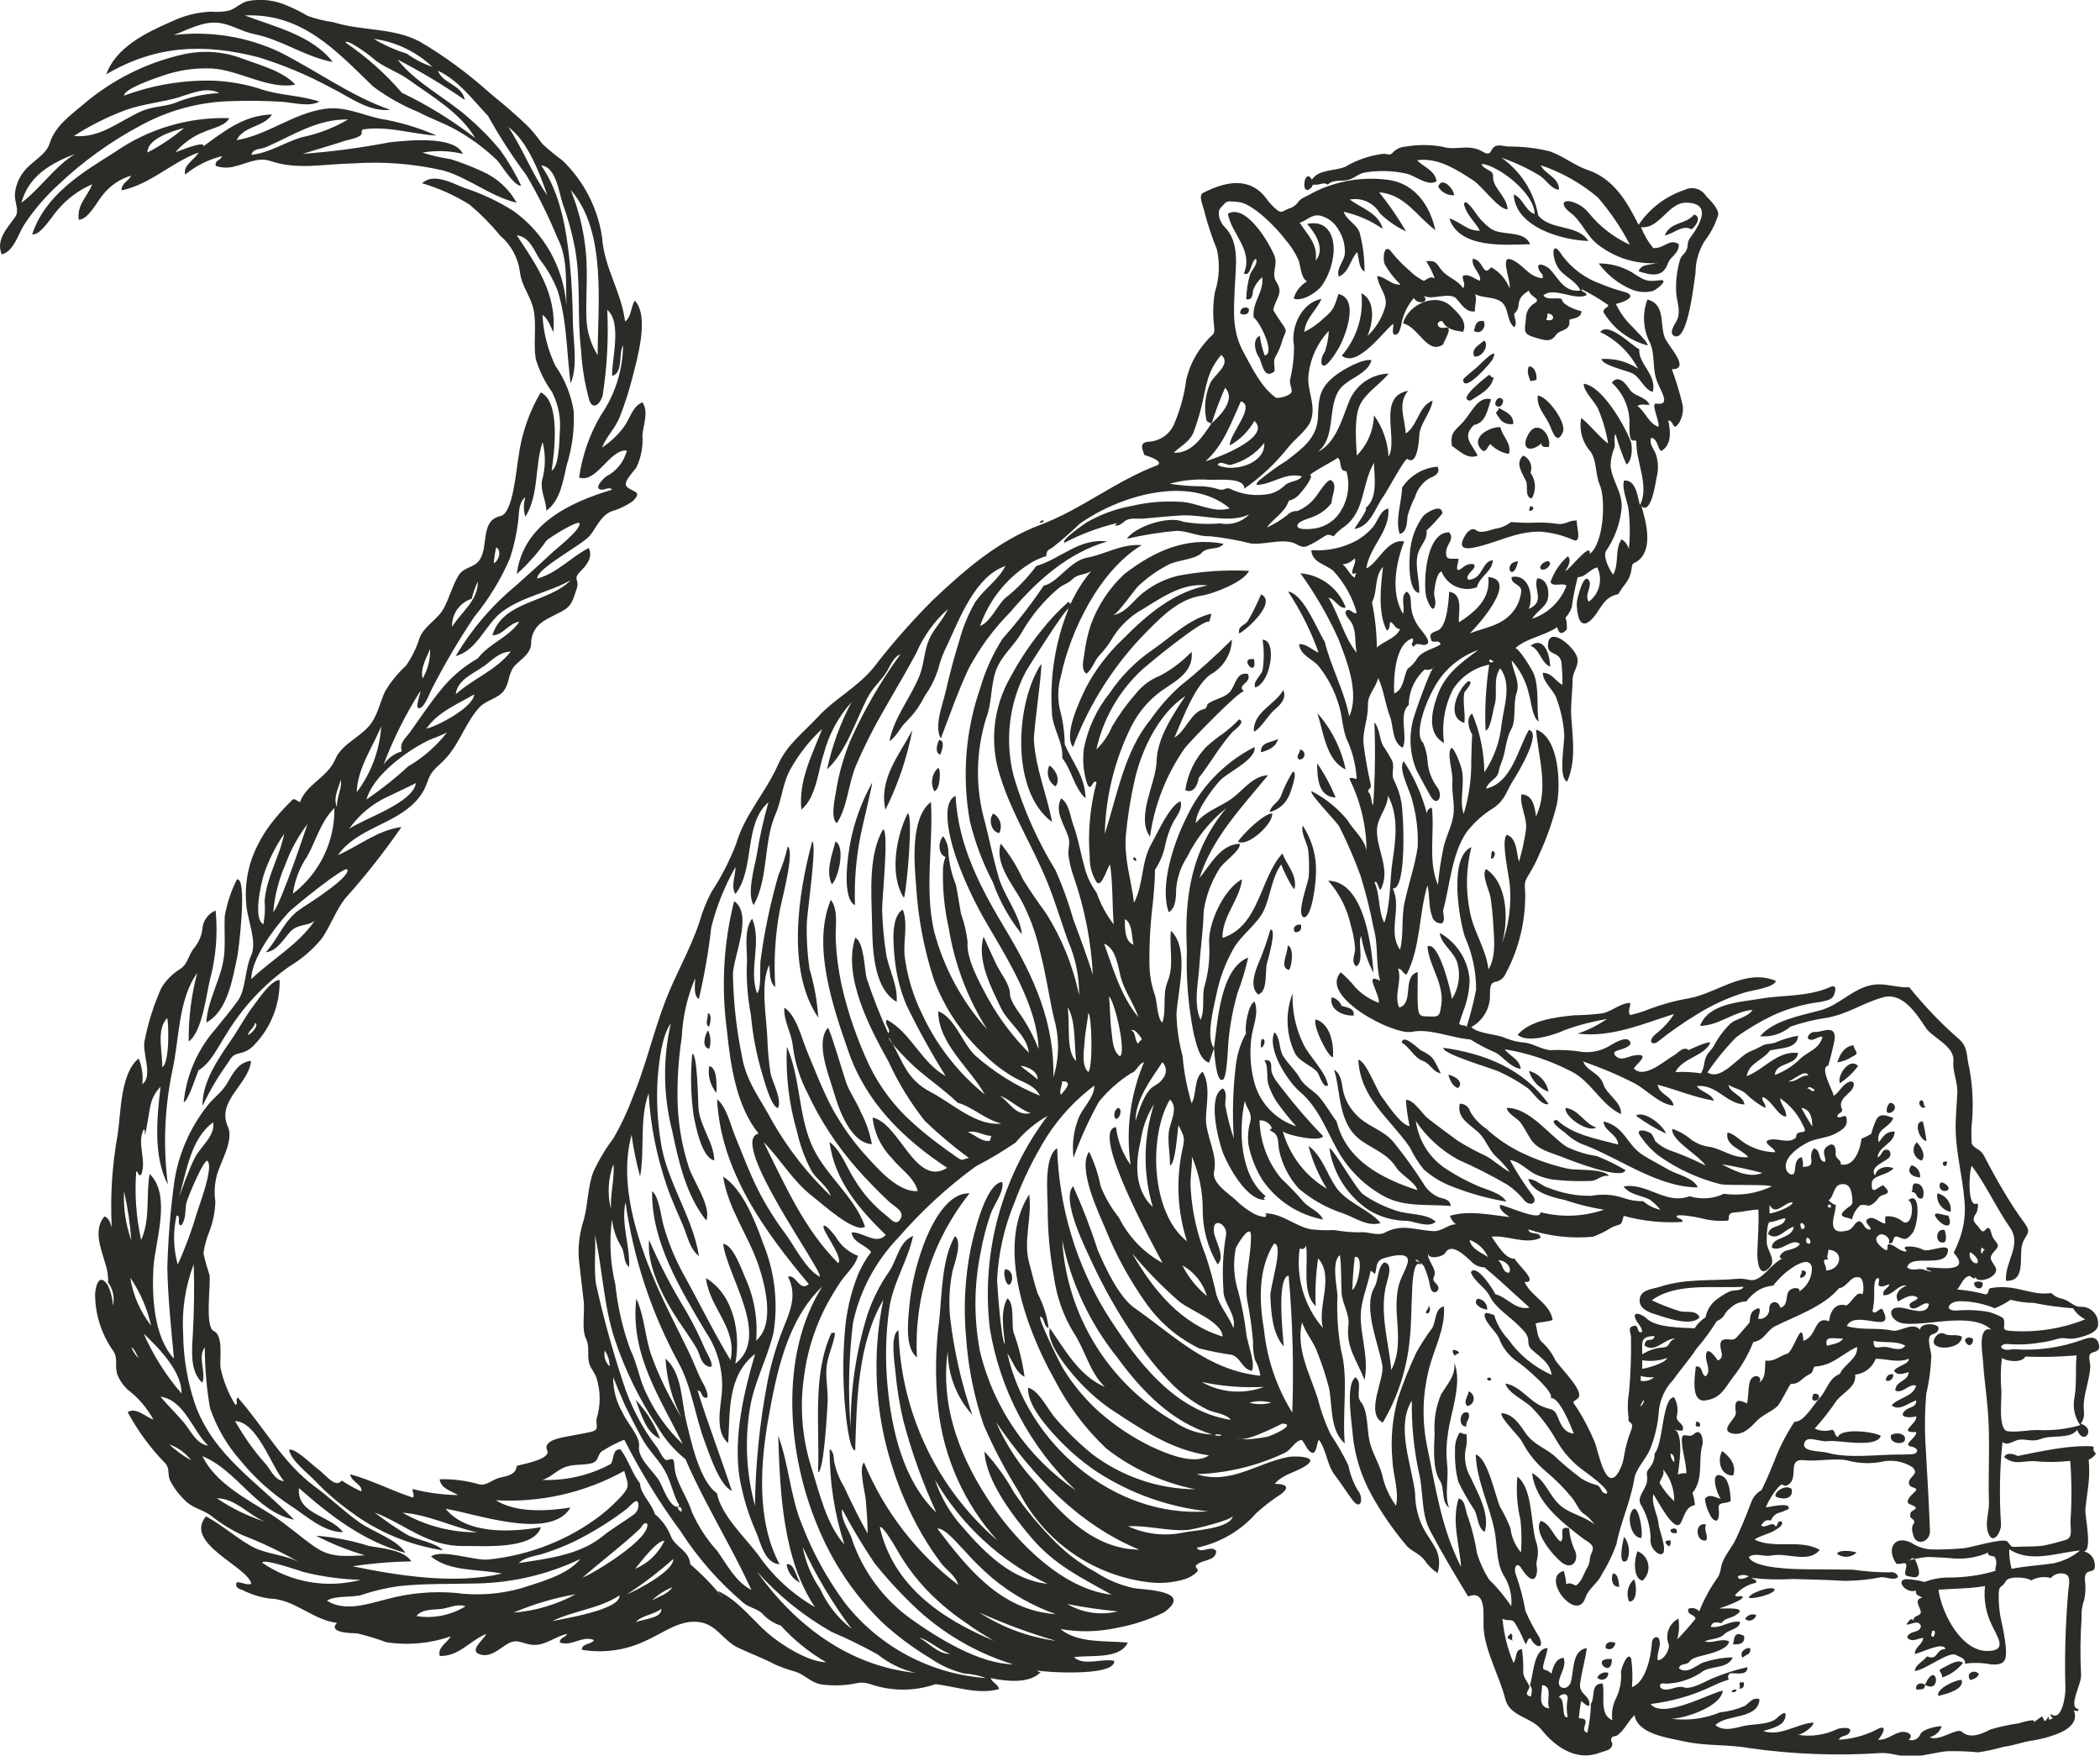 <svg xmlns="http://www.w3.org/2000/svg" id="b" viewBox="0 0 155.24 129.75"><defs><style>.d{fill:#2a2c28;fill-rule:evenodd;}</style></defs><g id="c"><path class="d" d="M23.64,7.49c-.75,.46-2.02,.07-2.84,.03-1.19-.07-2.39-.09-3.59-.05-2.37,.04-4.69,.65-6.77,1.78-2.26,1.2-4.34,2.7-6.19,4.46-.94,.87-1.77,1.84-2.47,2.91-.43,.67-.77,1.97-1.65,2.18-.46-1.09,.43-1.96,1-2.78,.32-.47-.06-1.07-.03-1.63,.04-.62,.27-1.22,.66-1.71,.57-.75,1.64-1.21,1.91-2.08,.39-1.28,1.55-2.09,2.52-2.91,2.08-1.77,4.56-3.02,7.22-3.64,1.49-.36,3.05-.27,4.48,.27,1.25,.47,3.01,.92,3.94,1.93-1.96,.41-4.21-1.11-6.22-1.19-1.25-.05-2.49,.14-3.66,.56-.44,.15-2.78,.93-2.78,1.45,2.1-.78,4.33-1.16,6.57-1.11,1.25,.05,2.49,.27,3.68,.67,1.38,.44,2.86,.42,4.22,.89m-10.31-.36c-1.34,.41-2.73,.5-4.06,.98-1.34,.5-2.61,1.14-3.81,1.91,1.95,.18,3.3-1.07,4.97-1.82,.8-.36,1.66-.33,2.48-.61,1.05-.44,2.17-.69,3.31-.74-.96-.49-1.96,0-2.89,.27M1.58,14.99c1.44-1.09,2.42-2.65,3.98-3.62-1.83,.71-3.44,1.63-3.98,3.62Zm30.65-4.97c-1.83-.12-3.58-.74-5.43-.45-.06,.08-.09,.19-.06,.29-.05,.31-.93,.45-1.16,.52-1.06,.35-2.14,.66-3.21,.99,2.16-.16,4.3-.44,6.42-.85,1.12-.12,4.82-.55,5.42,.85-.98-.23-1.99-.27-2.98-.09,.69,.22,1.4,.38,2.11,.49,.79,.25,1.56,.55,2.31,.9,1.08,.47,1.97,1.28,2.54,2.31-1.94-.46-3.51-1.83-5.42-2.38-2.19-.5-4.45-.68-6.7-.52-2.12,.03-4.05,.51-6.11-.19-.88-.3-1.81,.23-2.65,.42-.45,.12-.92,.1-1.36-.05-.1-.46,.38-.37,.45-.72-.99,.25-1.92,.71-2.71,1.36-.18-.71,.71-1.1,.99-1.63-2.01,.73-3.56,2.36-5.7,2.8,0-.55,.51-.66,.72-1.09-.86,.25-1.61,.77-2.15,1.49-.38,.45-1.05,1.78-1.73,1.77-.14-1.15,.63-1.66,.99-2.62-.99,.43-1.87,1.08-2.56,1.91-.36,.38-1.26,1.9-1.87,1.79,.96-2.91,3.65-4.54,6.1-6.07,2.48-1.73,5.44-2.61,8.46-2.52-.2,.54-1.33,.78-1.79,.99-.85,.32-1.6,.85-2.19,1.54,.17-.06,2.24-.92,2.08-.45,1.59-1.16,3-2.29,5.07-2.35-.62,.95-2.11,.84-2.62,1.9,2.29-.38,4.17-1.97,6.48-2.31,1.51-.22,2.67,.4,4.1,.72,1.43,.23,2.83,.65,4.16,1.23m-12.66,.9c-.37,.16-.84,.05-.99,.54,1.29-.12,2.47-.92,3.7-1.29,1.22-.25,2.38-.69,3.45-1.32-2.34-.04-4.09,1.2-6.15,2.08m-8.68,.36c.97-.5,1.88-1.11,2.71-1.81-1.12,.28-2.73,.87-2.71,1.81h0Zm95.42,2.53c.24,.42,.7,.66,1.18,.63-.05-.52-.93-1.43-1.18-.63Zm1.9,1.26c.16,.81,.81,1.3,1.18,1.99-.93,.04-1.43-.67-2.26-.9,.75,2.25,4.13,1.94,5.97,1.9-.42-1.06-2.04-.6-2.86-1.12-.48-.34-.89-.77-1.21-1.26-.02-.02-.74-1.08-.81-.6m-14.11,7.87c.15-.9,.81-1.22,.23-2.11-.4-.62,.14-1.26-.14-1.93-.38-.93-2.07-3.86-3.44-3.11,.26,1.52,1.91,2.69,1.18,4.43,.57,.25,.48-.94,.9-1.09,.16,.41-.33,.82-.45,1.18-.17,.59-.26,1.2-.27,1.81,.45,.08,.47-.34,.5-.66,.14-.38,.37-.71,.68-.97,.14,1.1-.78,1.88-.63,2.98,.44,.28,1.64,2.69,.81,2.8-.17-.47-.29-.95-.36-1.45-.57,.24-.35,1.18-.08,1.55,.24,.33,.33,1.77,1.17,1.07,.03-.58-.16-.72,.14-1.2,.19-.36,.35-.74,.45-1.13,.23-.68,.41-.57-.05-1.21-.23-.32-.44-.65-.64-.99m31.11-7.05c-.65,.78-1.71,.48-2.17,1.54,.66-.11,1.29-.83,1.99-.45,.29-.22,.79-.92,.18-1.09m-8.32,5.52c.01,.27,.39,.16,.36,.45-.92,.39-2.43-.66-3.17,0,.24,.4,1,.12,1.36,.27,0,.42,1.01,.81,1.45,.9-.02,.49-.55,.52-.9,.63,.13,.88-.7,.68-1,1.14-.39,.57-.87,.36-1.46,.2-.99-.28-.85-.48-.75-1.39-.01-.43,.18-.83,.52-1.09,.78-.44-.18-.46-.3-1.02-.46,.31-.69,.5-.76,1.02,0,.27-.12,.52-.33,.7,0,.28,.27,.75,0,.99-.59-.48-.35-1.46-.99-1.9-.53-.36-1.29-.23-1.9-.54,.18,.38-.06,.86,0,1.27-.65,.11-1.01-.53-1.38-.94-.5-.55-2,.21-2.46-.26,.58,.58-.44,.73-.68,.21-.49,.57-.82,1.27-.94,2.02-.05,.19-.14,.66-.41,.7-.36,.04-.12-.64-.18-.81-.71,.54-2.66,3.31-3.8,2.35,1.1-1.27,1.63-2.94,1.45-4.61,1.11,.56,.84,2.24,.45,3.16,.59-.56,1.04-1.27,1.28-2.05,.32-.91-.49-1.52-.56-2.38,.63,.07,1.07,.7,1.72,.63-.46-.44-.85-.94-1.16-1.49-.19-.43-.05-1.7,.53-.87,.4,.5,.84,.95,1.33,1.36,.3,.3,.64,.54,1.02,.73,.29-.13,.47-.39,.81-.18-.16-.45-.37-.87-.63-1.27,.86-.12,.79,.34,1.29,.82,.44,.42,1.09,.62,1.42,1.16,.27-.22-.08-.63,0-.9,.47-.2,.85,.25,1.27,.36,.1-.56-.66-.97-.54-1.63,.84,.09,.72,1.43,1.36,.63,.62,.34,1.09,.88,1.36,1.54,.14-.54-.84-2.6,.25-2.06,.87,.43,1.14,1.21,2.19,1.34,.08-.35-.15-.36-.26-.62-.31-.73,.61-.27,.81-.05,.65,.71,1.07,1.73,2.25,1.57-.35-.79-1.3-1.03-1.7-1.77-.45-.81-.42-2.07,.35-.82,.72,.97,1.71,1.7,2.85,2.1,.59,.25,1.2,.45,1.81,.61,1.01,.33-.26,.8-.69,.87,.31,.65,.73,1.23,1.25,1.72,.18,.22,1.15,1.12,1.1,1.35-.91-.24-1.75-.72-2.42-1.38-.32-.32-.6-.68-.84-1.06-.04-.33,.27-.29,.36-.54-.63-.44-1.3-.84-1.99-1.18m-2.62,2.26c.71,.22,.65-.49,.09-.45,.03,.16,0,.32-.09,.45m3.89-4.16c.63,.85,1.47,1.52,2.45,1.93,.5,.2,1.05,.24,1.57,.1,.24-.07,1.24-.88,.51-.79-.99,.13-1.14,.03-2.08-.59-.74-.43-1.59-.66-2.45-.65m-11.57,4.25c.36,.66,.87,.68,1.54,.81,.39-.75-.46-1.49-.88-1.89-1.13-1.08-3.19-.14-3.55,1.26,1.13,.23,1.81,2.39,2.98,1.54,0-.2,.82-1.36,.11-1.22-.67,.12-.66-.53-.2-.49m-14.62-1c-.21,.04-.34,.24-.3,.45,.28,.13,.68,.08,.63-.36-.09-.08-.21-.11-.33-.09Zm16.97,1.72c.51,.35,.95-.32,.72-.72-.58-.1-.61,.35-.72,.72Zm13.21,4.52c.36-1.24-1.09-2.09-.99-3.16-.51-.21-2.26-2.08-2.89-1.27,1.2,.57,2.19,1.53,2.8,2.71-.8-.53-1.75-.78-2.71-.72,.08,.47,1.83,.85,2.24,1.04,.67,.31,.86,1.18,1.56,1.4m-13.2-2.62c.7,.07,1.11-.96,.72-1.18-.31,.31-.98,.58-.72,1.18Zm-.82,1.72c.04,1.04,2.04-1.24,2.17-1.5,.57-1.15-.85,.28-1.07,.5-.17,.17-1.12,.89-1.1,1m4.88-1c-.22,.32-.02,.78,.09,1.09,.15,0,.31-.04,.45-.09,.05-.4-.13-.99-.54-.99m-2.98,.63c-.23,.2-2.42,1.85-1.36,1.9,.69-.46,1.52-.82,1.72-1.72-.24,.06-.16-.18-.36-.18m3.62,1.54c-.11,.8,.55,1.47,.83,2.06,.23,.47,.55,1.7,1.02,.63,.31-.69-1.17-2.7-1.86-2.7m-3.44,.27c-.99-.27-1.42,.98-2.12,1.73-.57,.61-.92,.73-.78,1.71,.54,.37,1.18,1.04,1.9,.72-.42-.87-1.2-1.38-.27-2.26,.9-.16,1.01-1.2,1.27-1.9m.55-.09c-.28,.16-.4,.67,.09,.63,.28-.16,.4-.67-.09-.63m0,.73c0,.43-.43,.1,.03,.71,.21,.37,.64,.56,1.06,.47,.02-.7-.57-.89-1.08-1.18m3.71,2.89c.21-.93-.86-2.09-1.5-.98-.66,1.16,.16,1.42,.96,.7-.06,.34,.35,.27,.54,.27m-1.9,.64c-.63,.55-.06,1.31,.21,1.88,.17,.35-.13,1.2,.42,1.29,.35-.6,.31-1.34-.09-1.9,.18-.5-.05-1.06-.54-1.27m-6.33,.82c-1.06,.08-2.03,.65-2.62,1.54-.03,1.06-.53,2.4-.18,3.44,.57-.17,.52-.86,.58-1.32,.13-.48,.31-.95,.54-1.39,.16-.58,.54-1.08,1.05-1.4,.37-.16,.87-.36,.63-.86m6.87,2.9c-.07,.11-.1,.23-.09,.36,.35,0,.41-.32,.09-.36m-6.51,.54c-.05-.81-1.27,0-1.44,.22-.46,.64-.77,1.38-.9,2.16-.11,.55-.32,3.37,.62,3.5,.06-1.06-.46-2.23,.04-3.24,.21-.42,.6-.86,.5-1.37,.42-.39,.82-.82,1.18-1.27m-29.48,.54c-.08-.08-.26,.07-.27,.09-.09,.16,.35-.01,.27-.09Zm39.43,0c-.54-.09-.83,.34-1.49,.23-.56-.08-1.13-.11-1.69-.08-.57,.02-1.14,0-1.7-.05-.33,.26-.72,.43-1.13,.49-.52,.12-1.09,.4-1.46,.11-.29-.23-.63,.12-.77,.34-.55,.88-.23,1.12,.61,.95,1.65-.32,3.04-1.19,4.88-1.18,.86,.06,1.71,.27,2.5,.63,.67,.23,.13-1.24,.25-1.45m-34.28,6.96c.31,0,1.55-1.86,1.9-2.17,.66-.61,1.4-1.13,2.2-1.54,.72-.35,1.99-.37,2.45-.88,.41-.45,1.24-.15,1.6-.65-2.8-.54-5.15,.56-7.33,2.23-1.12,1.04-1.97,2.33-2.49,3.77-.24,.73-.4,1.48-.49,2.24-.06,.38-.24,1.1,.18,1.36,.46-.38,.57-.97,.98-1.39,.32-.34,.61-.71,.85-1.1,.47-.82,1.14-1.52,1.93-2.04,1.59-.94,3.23-2.24,5.19-1.99-2.5,.47-4.49,2.17-6.22,3.92-1.11,1.04-2.04,2.25-2.75,3.59-.43,.88-1.72,3.52-.98,4.43,1.2-3.2,3.06-6.11,5.46-8.54,1.21-1.21,2.37-2.39,4.09-2.66,.83-.13,3.09-1,3.46-1.82-1.76-.09-3.52,.03-5.24,.36-1.09,.26-2.09,.79-2.92,1.54-.53,.51-1.08,1.25-1.88,1.36m29.93-3.97c-1.21,.1-.39,1.74,0,0m2.26,0c-.5-.04-.93,.71-.33,.61,.23-.04,.62-.43,.33-.61m-21.26,2.45c-.29,.68-.62,1.35-.99,1.99-.27,.34-.73,.33-.63,.9,.53-.25,2.82-2.3,1.63-2.89m22.62,13.83c.68-1.54,.4-3.21,.3-4.83-.05-.91,.09-1.77,.1-2.67,0-.61,.42-.94,.37-1.54-.07-.76-1.96-2.44-2.17-1.24-.19,1.06,.83,.56,.98,1.49,.05,.55,.08,1.1,.07,1.65-.53-.29-.76-.88-1.45-.9,0,.69,.74,1.21,.98,1.82,.33,.86,.53,1.77,.6,2.69,.06,.65-.48,3.23,.22,3.54m-22.52-10.49c.12,.75,.12,1.51,0,2.26-.1,.38-.74,.84-.54,1.27,1.16-.34,1.64-3.53,.54-3.53m19.81,.45c.72,.27,.75,1.24,1.45,1.54-.02-.99-.5-2.28-1.45-1.54Zm-20.44,.99c-1.23-.19,.27,1.52,0,0m-15.74,.36c-1.89,2.88-2.29,9.39,.81,11.67-.38-2.04-1.22-3.95-1.34-6.04-.04-.69,.67-5.55,.53-5.63m31.56,1.27c-.77,.62-1.66,2.63-.27,3.08,.09-.76-.14-1.5,0-2.26,.03-.07,.8-.89,.27-.81m-13.66,.64c-.61,1.1-2.25,1.62-2.17,3.08,.51-.23,1.06-1.23,1.53-1.63,.43-.36,.91-.84,.64-1.45m4.61,5.87c-.32-1.54-1.04-2.98-2.08-4.16,.48,1.6,.68,3.48,2.08,4.16Zm-7.87-3.71c-.34,.36-.71,.69-1.1,.99-.45,.31-.89,.65-1.3,1.02-.86,.88-1.41,2.02-1.58,3.23,.62,.28,.92-.41,.99-.9,.43-.54,.81-1.12,1.2-1.69,.38-.58,.8-1.13,1.24-1.65,.14-.17,1.1-.8,.54-1m-24.15,.81c-1,1.88-2.48,3.59-1.99,5.88,.93-1.86,1.6-3.84,1.99-5.88m25.77,1.63c.6-.16,1.12-.4,1.27-1-.45,.3-1.31,.2-1.27,1Zm-23.69,.17c.08-.3,.4-1.01-.09-1.08-.17,.26-.35,.99,.09,1.08Zm26.49,.36s.02,0,.02,0c.2,.02,.38-.13,.4-.33s-.13-.38-.33-.4c0,.28-.33,.47-.09,.72Zm1.36,.28c0,1,.04,2.48,1.36,2.53-.36-.89-.82-1.74-1.36-2.53m-19.35,1.71c.43-.49-.04-1.32-.45-1.54-.26,.55-.07,1.21,.45,1.54Zm-8.68-1.36c-.47,.45-.58,1.15-.27,1.72,.47-.14,.49-1.75,.27-1.72m26.23,.27c-.34,.55-.63,1.13-.86,1.74-.15,.51-.74,.71-.86,1.25,.64-.16,1.18-.61,1.44-1.22,.1-.2,.69-1.82,.28-1.76m-31.11,.82c-.77,1.39-1.31,2.88-1.61,4.44-.16,.83-.66,4.09,.35,4.6-.06-1.75,.08-3.51,.43-5.23,.07-.37,.89-3.81,.84-3.81m2.62,2.26c-.84,1.7-1.37,4.55-.27,6.24,.22-.64,.71-6.3,.27-6.24m6.78,1.45c.25-.53,.06-1.16-.45-1.45-.39,.48-.12,1.38,.45,1.45Zm20.17-1.45c-.62,0-2.14,1.5-2.53,2.08,.73,.43,2.63-1.34,2.53-2.08m2.26,.9c-.17,.54,.36,1.3,.41,1.85,.06,.62,.08,1.25,.04,1.88-.03,.51-.98,2.84-.36,3.05,.62-.03,.88-2.64,.88-3.09,.09-1.3-.25-2.6-.97-3.69m-31.02,.27c-1.09,1.87-.87,4.67-.82,6.8,.04,1.78,.02,4.9,1.82,5.95,.11-1.19-.59-2.4-.78-3.57-.16-1.05-.26-2.11-.29-3.18-.03-.73,.52-5.78,.08-6m-5.25,.9c-1.03,3.79-1.93,9.55,.45,13.02-.08-1.22-.3-2.43-.65-3.6-.16-1.1-.23-2.21-.2-3.32,0-.72,.78-5.91,.4-6.1m1.72,0c-.25,1-.74,2.16-.27,3.17,.48-.43,1.03-2.78,.27-3.17m-3.53,.36c-.16,.73-.39,1.44-.69,2.13-.29,1.03-.55,2.06-.77,3.1-.23,1.07-.41,2.15-.55,3.23-.06,.43,.08,2.15-.26,2.4-.64-1.79,.38-3.75-.36-5.52-.7,.94-.29,2.5-.4,3.58-.02,1.19,.09,2.39,.31,3.56,.13,1.46,.41,2.91,.83,4.32,.15,.47,.64,2.4,1.16,2.55,.35-.63-.44-1.96-.55-2.64-.13-.86-.2-1.72-.23-2.58-.06-1.49-.53-3.99,.14-5.36,.07,.49,0,1.29,.45,1.63-.12-1.87-.02-3.75,.32-5.6,.11-.67,1.17-4.5,.58-4.8m52,.9c.26,.09,.45-.59,.09-.54-.09,.22-.03,.19-.09,.54Zm-26.41-.09c-.05,.16,0,.25,.18,.27,.04-.17-.02-.26-.18-.27m-66.29,1.63c-.43,.86-.73,1.77-.9,2.72-.04,.92,.04,1.84-.03,2.75-.14,1.79-1.23,3.34-1.33,5.11,1.59-.84,1.95-3.3,2.29-4.87,.1-.46,.77-5.88-.03-5.71m84.02,6.88c-.13-1.85-.66-6.74-3.35-6.78,.84,.94,1.41,2.08,1.68,3.32,.16,.54,.27,1.1,.31,1.66,.03,.46-.35,.98,.09,1.36,.62-.42,.08-1.66,.36-2.26,.16,.95,.46,1.86,.9,2.71m-5.79-2.99c.36,.03,.49-.17,.45-.54-.42-.1-.68,.27-.45,.54Zm-1.82-.18c-.25,.86-.55,1.71-.9,2.53-.25,.61-.65,1.74,0,2.26,.73-.21,.49-1.75,.65-2.32,.07-.26,.74-2.54,.26-2.47m1.36,2.98c.23-.25,.39-1.71-.09-1.81-.01,.7-.62,1.62,.09,1.81Zm35.99,.8c-2.26-.93-4.29,.89-6.4,1.29-1.01,.17-2,.44-2.96,.8-.45,.19-.92,.33-1.4,.44-.23-.26,.04-.61,0-.9-.73,.02-1.33,.61-2.03,.77-.71,.09-1.43,.14-2.15,.15-1.33,.14-3.2,.35-4.14,1.44,.71,.65,2.75,0,3.48-.35,1.01-.37,2.06-.64,3.12-.82-.67,.46-1.4,.83-2.17,1.08,2.53,.31,4.79-.72,7.14-1.45-.38,.58-.85,1.09-1.4,1.51-.62,.56-.18,.88,.28,.47,.86-.68,1.75-1.31,2.69-1.88,1.15-.73,2.39-1.31,3.69-1.7,.41-.13,2.13-.35,2.25-.83m-110.6-.09c.04,1.8-.64,3.55-1.91,4.84-.27,.29-.62,.49-1.01,.57-.62,.15-.61,.29-.99,.85-.69,.96-1.29,1.99-1.79,3.06-.04-1.73,1.12-3.43,2.06-4.79,.6-.86,1.07-1.79,1.71-2.62,.37-.48,1.29-1.9,1.93-1.9m-2.35,4.07c.3-.09,.86-.79,.54-.9-.09,.39-.44,.52-.54,.9h0Zm77.23-3.08c-.55,1.44-.49,3.04,.18,4.43,.37,.65,1.13,.84,1.63,1.36,.16,.17,.46,1.31,.81,1-.16-.98-1.36-2.1-1.81-3.02-.58-1.17-.85-2.46-.81-3.76m2.89,.27c-.2,.95,.86,1.39,1.63,1.36,.07-.58-.5-.59-.9-.72-.12-.32-.39-.56-.72-.63m-46.04,2.17c.08-.15,.26-.99-.09-.99,.05,.41-.26,.79,.09,.99Zm44.86-.54c-.3,.32,.88,2.81,1.27,2.8,.06-.97-.18-2.45-1.27-2.8m-36.08,.63c-.94,1.11,.11,3.56,.45,4.76,.35,1.22,1.24,3.75,2.81,3.83-.15-.82-.42-1.61-.81-2.35-.3-.75-.8-1.41-1.08-2.17-.13-.36-1.24-4.1-1.36-4.07m-8.77,1.54c.14-.45,.11-.93-.09-1.36-.21,.29-.53,1.26,.09,1.36Zm40.78-.09c.22,.03,.43-.68,.09-.63-.12,.12-.09,.39-.09,.63Zm13.3,1.91c-.52-.98-.46-1.22-1.47-1.7-.12-.06-1.34-1.29-1.42-.57,.62,.35,.89,1.11,1.59,1.36,.51,.18,.75,.86,1.31,.9m30.48-2.07c-.68,.1-.99,.67-1.18,1.27,.39-.06,.75-.2,1.08-.41,.61-.29,.26-.31,.1-.85m-30.3,.18c-.12,.45,3.58,1.51,4.11,1.76,.74,.34,1.45,.74,2.11,1.21,.4,.28,.98,1.33,1.56,1.19-1.86-2.61-4.75-3.74-7.78-4.16m-55.53,.46c-.14,1.51-.11,3.03,.1,4.52,.14,.74,.59,3.15,1.53,3.34-.02-1.31-1.06-2.49-1.17-3.87-.03-.38-.07-4.08-.46-4m84.83,2.17c.52-.34,.98-.77,1.35-1.27-.57-.68-1.55,.62-1.35,1.27Zm-83.03,.72c-.02-.48,.1-1.84-.54-1.99-.13,.71,.07,1.44,.54,1.99Zm61.5-.09c-.14-.75-.71-1.35-1.45-1.54,.21,.71,.75,1.28,1.45,1.54Zm-6.69-.27c.48-.46-.26-.91-.72-.99,.14,.43,.3,.84,.72,.99Zm34.55,1.36c-.21-.07-.03-.52-.36-.45-.28,.21,.15,.76,.36,.45Zm-2.62-.27c-.25,.18-.44,.97,.12,.69,.39-.2,.3-.69-.12-.69m-57.25,1.18c.32,.06,.56-.77,.18-.81-.27,.18-.35,.54-.18,.81Zm28.94-.82c-.04,.39,.78,.79,.99,1.08,.29,.39,.5,.83,.76,1.24,.54,.82,1.48,.98,2.35,1.33,.56,.22,4.42,1.75,4.66,.96-.68-.4-1.39-.75-2.12-1.04-.79-.11-1.55-.35-2.26-.7-1.27-.85-2.7-2.86-4.39-2.86m4.34,0c-.12,.66,1.69,1.86,2.26,1.45-.89-.3-1.27-1.32-2.26-1.45m7.42,1.9c-.16-.57-1.6-1.75-2.22-1.32,.7,.51,1.44,.95,2.22,1.32m-3.53,.81c-1.52-.41-3.32-.69-4.52-1.81-.8,0,.53,.87,.61,.95,.44,.43,.98,.76,1.57,.95,2.6,1.04,5.35,3.07,8.22,3.08-.26-.69-1.5-.95-2.08-1.27-.64-.37-1.31-.71-1.94-1.1-1.28-.8-1.32-2.1-2.94-2.51,0,.7,1.05,.95,1.08,1.72m22.52-1.72c-.73-.03-.26,1.4,.27,1.45-.06-.49-.15-.97-.27-1.45m-.65,1.88c-.13,.43,.12,.89,.56,1.02,.37-.37-.07-1.09-.36-1.36-.09,.1-.16,.21-.2,.34Zm-43.22,.11c.29,1.87,1.35,3.52,2.92,4.57,.86,.52,1.85,.79,2.85,.79,.58,.06,1.61,.55,2.09,.06-.69-.64-2.06-.5-2.93-.82-.87-.28-1.7-.68-2.45-1.21-.52-.4-2.23-3.45-2.49-3.4m45.67,.99c-.72-.08,0,.77,0,0m-2.62,.27c-.49,.59,.2,.9,.63,.9,.04-.42-.23-.8-.63-.9m2.17,1.27c-.08,.08-.12,.2-.1,.31,.03,.2,.21,.35,.42,.32,.57-.07,.03-.64-.32-.63m-1.99,.09c-.19,.21-.05,.41-.18,.63,.46-.07,.29,.61,.81,.45,.21-.46-.01-1.2-.63-1.08m-73.71,12.84c-.23-4.38,1.15-8.69,3.89-12.12-1.87-.08-3.14,2.94-3.62,4.43-.44,1.33-.73,2.7-.85,4.1-.08,.97-.31,2.88,.58,3.59m76.42-10.76c.08-.64-.36-1.24-.99-1.36-.09,.65,.35,1.25,.99,1.36Zm-.18,.27c-.22,.07-1.47-.52-.78,.31,.46,.55,1.2,.71,.78-.31m-.27,1.98c.18-.2,.08-.68,0-.9-.71-.19-.75,1.12,0,.9Zm-95.77-.17c-.18,1.8,.9,3.93,1.81,5.42,.55,.89,1.2,1.72,1.72,2.63,.23,.41,.28,1.03,.75,1.26,.82,.41-.04-1-.14-1.23-.42-.99-.9-1.95-1.44-2.88-1.02-1.67-1.93-3.4-2.7-5.2m26.32,2.17c-.22,.41,.21,1.64,.47,.92,.15-.41-.04-.92-.47-.92m58.79,.63c.37,0,.66-.56,.09-.54,.07,.28-.16,.27-.09,.54Zm12.84,.37c-.02,.49,.72,.6,.63,0-.19-.13-.44-.13-.63,0Zm-35.99,1.98s0,0,0,0c.02-.42-.3-.78-.72-.81-.39,.36,.24,.78,.72,.81Zm-4.52,.27c.3,.11,.37-.46,.18-.54,.02,.26-.21,.28-.18,.54Zm-43.96,1.45c-1.44,3.14-.85,6.97-.99,10.31,.44-.04,.69-4.71,.71-5.29,.03-.83-.16-1.66-.08-2.49,.08-.88,.52-1.66,.63-2.53h-.27m83.57,.27c-.52-.21-.88,.01-1.29-.2-.36-.18-.72,.17-.79,.5-.17,.79,2.08,.67,2.08-.3m.81,.18c-.19-.21-.82-.1-.47,.33,.28,.34,.53-.08,.47-.33m-38.44,.81c-.04,.17,.04,.35,.18,.45-.03-.21,.26-.09,.27-.27-.11-.13-.28-.19-.45-.18m.09,.9c.17,.95-.52,1.65-.97,2.4-.38,.91-.54,1.89-.47,2.87-.04,1-.17,2.61,.39,3.49,.38,.59,.07,1.55,.68,2-.35-.83-.02-2.22-.14-3.14-.08-.76-.07-1.53,.05-2.28,.18-1.59,1.12-3.8,.45-5.34m32.36,.89c-.25,0-.44,.22-.43,.46,.19,.15,.59-.08,.54-.45-.04,0-.07-.01-.11,0Zm-29.91,.37s0,0,0,0c.05,.1,.17,.14,.27,.09,.15-.24-.3-.26-.27-.09m-1.36,.91c-.03,.31-.45,.8-.09,1.08,.2-.04,.36-.18,.43-.37,.1-.29-.05-.61-.34-.72m25.5,.18c-.09,.13-.12,.3-.09,.45,.45,.29,.79-.52,.09-.45Zm-10.31,.27c.25,.44,.31,.96,.18,1.45,.04,.46,.58,.45,.45,.99-.22,.04-.44,0-.63-.09,.77,.36,.33,2.83,.27,3.35,.2-.08,.42-.11,.63-.09-.01-.74-.25-1.43-.32-2.15-.11-1.19,.42-.34,.86-.74,.59-.55,.73,.52,.65,.77-.26,.89-.06,1.84-.31,2.73-.08,.31-.23,.59-.43,.84,.1,.29,.16,.59,.18,.9-.69,.12-.76,.79-1.04,1.31-.46,.85-1.75-1.73-2.03-2.12-.17,.8,.36,1.54,.4,2.32,.02,.3,.87,2.39,0,2.09-.44-.23-.68-.71-.6-1.2-.04-.88-.29-1.73-.75-2.48-.26-.53,.36-1.05,.47-1.62,.11-.54-.18-.64,.2-1.05,.25-.3,.38-.67,.37-1.06,.66-.72,.55-4.16,1.45-4.16m0,4.79c.04-.34-.04-.57-.27-.63,0,.24,.09,.47,.27,.64h0Zm-1.08,1.53c.28,.51,.65,.97,1.08,1.36,.02-.86-.27-1.69-.81-2.35,.1,.46-.15,.6-.27,1m-73.89-3.26c-.4-1.08-1.02-2.06-1.81-2.89,.45,1.12,.74,2.39,1.81,2.89Zm59.6-.9c-.06-.45,.3-.48,.18-1-.6-.37-.9,.97-.18,1Zm17-.37c-.02,.2-.17,.41,.27,.36,.05-.24-.04-.36-.27-.36m-17,.91c-.47,.08-.39-.44-.7,.33-.11,.29-.15,.6-.13,.91-.03,.77,.05,1.54,.24,2.29,.35,.73,.75,1.43,1.2,2.1,.25,.47,.24,1.33,.75,1.61,.42-1.3-.52-2.89-1.04-4.03-.34-.59-.48-1.28-.39-1.95,.11-.41,.14-.84,.08-1.26m32.38,.54c.26-.6-.67-.7-.99-.45-.16,.54,.67,.74,.99,.45m-12.66,2.53c.3-.83-.35-1.45-.81-1.81-.37,.62-.18,1.83,.81,1.81Zm-.18,1.9c-.02-.5-.08-1.61-.63-1.86-.98-.45-.38,1.39-.1,1.68-.42-.07-.83-.43-1.18,0,.06,.51,.24,1,.52,1.43,.54,.57,.55-.32,.5-.64-.09-.63,.46-.37,.88-.61m4.52-.9c-.54-.45-1.57,.45-1.08,.61,.57,.19,1.19,.1,1.08-.61m-11.12,3.62c.16-.48-.29-3.08-.79-1.81-.2,.52,.07,1.79,.79,1.81m-7.42-1.27c-.65,.79,.97,2.64,1.54,3.08,.76,.58,1.26-.12,1-.82-.26-.54-.41-1.12-.46-1.71-.9-.21-.23,.67-.63,.99-.57-.44-.72-1.28-1.45-1.54m12.21,1.45c.2-.41-.21-.68,0-1.18-.9-.22-.78,1.34,0,1.18Zm-2.62-.81c-.04,.28,.19,.29,.45,.27,.05-.42-.2-.38-.45-.27Zm-3.44,.54c-.07,.17-.53,2.28,.21,1.75,.26-.58,.17-1.25-.21-1.75m3.43,.27c-.61-.03-.34,.3-.09,.45,.09-.13,.12-.3,.09-.45m-2.44,.81c-.24,.5-.37,1.97,.36,2.17,.16-.14,.28-.31,.36-.51,.26-.66-.06-1.41-.72-1.67m14.74,.18c.44,.34,1.06,.3,1.45-.09-.3-.11-1.29-.23-1.45,.09Zm-16.09,2.44c-.07-.41-.05-.91-.45-.99-.2,.35-.08,1.07,.45,.99Zm.72,1.09c.68,.09,.55-1.45,.36-1.63-.45,.41-.59,1.06-.36,1.63Zm10.76-.9c-.24-.29-1.89,.3-1.9,.63,.25,.13,1.97-.29,1.9-.63m-2.17,2.17c.21,.3,.76,.1,.81-.27-.3-.12-.64,0-.81,.27Zm-17.55,1.45l.36,.18c-.13-.21,.12-.43-.18-.54,0,.2-.24,.12-.18,.36m17.46-.18c-.8-.41-.71,.3-.81,.63,.46,.03,.92-.05,.81-.63m-10.22,.91c.38,.22,.63-.04,.72-.36-.26-.2-.82-.09-.72,.36Zm10.13,.72c.16-.27,.65-.19,.54-.72-.42-.05-.83,.37-.54,.72Zm-9.68,.09c-1.68-.15,.02,1.55,0,0m25.96,.27c-.42-.28-1,.15-1.37,.32-.69,.32-.15,.27-.17,.77,.61-.2,1.14-.58,1.54-1.08m.54,1.27c.28-.08,.55-.17,.63-.45-.3-.38-1.02-.06-.63,.45Zm-26.77-.54c-.32-.09-.66,.06-.81,.36,.1,.11,.25,.17,.4,.15,.26-.03,.44-.26,.41-.52m23.42,.9c1.29,.73,.86-1.93,0,0m2.71-.36c-.37-.05-1.95,.67-1.72,1.18,.6-.14,1.93-.48,1.72-1.18m-16.37,.18c-.16,.15,.09,.28-.09,.45,.33,.06,.39-.18,.36-.45h-.27m13.66,.18c-.28-.23-.78-.06-.63,.36,.37-.05,.63,.05,.63-.36m-14.29,.54c.21,.02,.34-.02,.36-.18-.21-.02-.34,.02-.36,.18ZM85.68,34.26c.01-.33-.91-.57-1.08-.63-.23-.59-.34-.95,.37-.99,.83-.06,1.55-.59,1.85-1.36,.43-1.02,.73-2.1,.87-3.2,.24-1.08,.77-2.07,1.51-2.89,.48-.6,.64-.34,.54-1.19-.09-.8-.07-1.61,.07-2.41,.33-1.02,.38-2.11,.15-3.15-.36-.89-.66-1.79-.91-2.72-.08-.47-.5-1.27-.12-1.46,1.61-.83,3.41-1.24,4.65,.37,.2,.28,.42,.53,.67,.76,.49,.43,.5,.25,.98,.04,.26-.06,.5-.21,.67-.41,.25-.41,.7-.49,1.16-.78,1.73-.88,3.69-1.21,5.61-.94,1.93,.28,3.04,1.89,3.44,3.71-1.41-1.05-2.23-2.63-4.16-2.8,.74,.91,1.4,1.88,1.99,2.89-.71-.33-1.36-.78-1.93-1.33-.45-.78-1.35-1.19-2.23-1.02,.88,.65,2.13,.99,2.44,2.17-.87-.61-1.86-1.04-2.89-1.27,.21,.62,.95,.9,1.18,1.54,.25,.94,.37,1.92,.36,2.89-.45-.28-.4-1-.54-1.45-.52,.54-.59,1.5-1.36,1.81-.21-.62,.41-1.12,.45-1.72,.02-.6-.13-1.19-.45-1.7-.28-.54-.78-.93-1.36-1.08-.68-.13-.96,.35-1.53,.52,.6,.93,1.35,1.57,1.18,2.8,.73-.87-.02-2.02-.63-2.71,1.61-.34,2.12,1.06,1.92,2.41-.11,.76-.38,1.48-.81,2.12-.35,.51-1.46,1.23-2.11,.99,.15-.54,.51-.99,.99-1.27-.46-.26-.47-1.15-.62-1.56-.25-.56-.58-1.07-.98-1.53-.65-.88-2.44-2.7-3.47-2.78-.93-.08-.82-.13-1.33,.45-.25,.29-.09,.99,.28,1.36,1.17,1.15,.85,2.92,.78,4.48-.07,1.71-.22,3.2,.62,4.76,.62,1.14,1.35,2.69,2.45,3.43,.29,0,.57-.07,.83-.19,.59-.26,.15-.56,.18-1.12,.2-.83,.3-1.67,.3-2.52-.27-1.38,.55-3.21,2.03-3.49-.38,.87-1.18,1.43-1.27,2.44,.55-.27,1.05-.63,1.48-1.05,.74-.6,.74-.87,1.05-1.75,1.59,.37,.48,3.2-.02,4.05-.13,.23-1.04,1.74-1.24,1.08-.03-.3,.05-.61,.24-.85,.18-.5,.28-1.03,.3-1.56-.82,.87-1.34,1.98-1.49,3.17-.18,1.2,.61,2.31,.14,3.52-.25,.64-1.2,1.35-1.63,1.9-.93,1.18-2.03,2.21-3.26,3.07,0-.84-1.86-.63-2.6-.65-.98-.07-1.97,.03-2.92,.29,.79,.13,1.59,.19,2.39,.19,.4,.02,.81,.09,1.19,.21,.45,.16,.5-.14,.85-.04,.93,.46,1.99,.59,3,.38,.41-.11,.79-.33,1.09-.63,.35-.32,1-.26,1.25-.65-1.22-.34-2.17,.6-3.35,.63-.04-.25,.52-.56,.67-.71,.5-.39,1.02-.76,1.56-1.09,1.17-.91,2.25-1.67,2.31-3.23,.05-1.51,.14-2.18,1.34-3.1,.52-.4,1.99-1.23,2.62-1.09-.31,1.12-1.9,1.34-2.46,2.31-.79,1.36-.18,3.42-1.52,4.47,1.32-.63,1.79-2.41,2.29-3.65,.46-1.25,1.63-2.1,2.96-2.14-.64,.79-1.56,1.31-2.07,2.21-.52,.91-.34,2.81-.29,3.85,.78-.8,1.24-1.86,1.27-2.98,.65,.9,1.02,1.97,1.08,3.07,.74-1.31-.88-4.46,1.45-4.88-.82,.94-.23,2.1-.18,3.16,.91-.6,.92-2.01,1.99-2.44-.14,.94-.95,1.7-.99,2.59-.02,.45-.16,2.26-.88,1.73-.16-.12-1.5,2.4-1.78,2.78-.61,.83-.91,2.18-2.13,2.4,.05-.18,1.09-1.52,.81-1.54,.95-.75,.65-2.31,.63-3.35-.93,1.59-.63,3.53-2.16,4.69-.31,.21-.59,.46-.83,.74-.4-.2-.5-.12-.87,.12-.34,.23-.7,.43-1.08,.6-.47,.19-.72-.19-1.19-.29-.99-.2-1.96,.19-2.95,.1-1-.25-2.01-.43-3.03-.54-.9,.04-1.59-.38-2.47-.4-1.24,.11-2.48,.31-3.69,.59,.61-.91,3.12-1.73,4.16-1.26,.91,.16,1.83,.2,2.75,.12,.78,.16,1.59-.09,2.14-.66-1.44,.69-3.41,0-4.96,.07-.96,.05-1.91,.16-2.87,.24-.4,.03-1.02-.09-1.36,.18-.25,.19-.4,.37-.76,.33,.07-.05,.13-.11,.18-.18-1.35,.32-2.66,.81-3.89,1.45-.3-.18,1.47-1.38,1.62-1.49,1.04-.6,2.17-1.02,3.36-1.23,1.19-.28,2.41-.38,3.63-.3,1.21,.05,2.39,.86,3.61,.48-3.05-2.55-8.28-.86-11.08,1.13-.65,.62-1.32,1.21-2.03,1.77-.4,.22-.42,.26-.46,.63-.46,.14-.9,.34-1.3,.61-1.67,1.07-2.93,2.67-3.59,4.55,.74-.25,1.27-1.5,1.83-2.03,.88-.69,1.66-1.5,2.33-2.4,1.85-.55,3.17-2.08,5.24-1.81-2.93,.85-5.2,2.91-7.15,5.2-1.23,1.24-2.27,2.65-3.09,4.19-.79,1.68-1.4,3.44-2.06,5.17-.52-.9,.15-2.55,.36-3.47,.29-1.27,.62-2.53,1.01-3.77,.26-.98,.65-1.92,1.15-2.8,.65-.99,1.71-1.65,2.26-2.71-2.22,.75-3.38,3.86-4.27,5.77-.3,.58-.54,1.19-.7,1.83-.22,.71-.55,1.38-.99,1.99-.35,.72-.82,1.37-1.39,1.93-.44,.41-.7,1.11-1.23,1.42,.35-1.77,1.56-3.18,2.22-4.82,.36-.88,.34-1.88,.73-2.73,.36-.79,1.02-1.41,1.38-2.21-1.01,.9-1.81,2.01-2.35,3.26-.73,1.38-1.54,2.71-2.31,4.07-.81,1.39-1.54,2.83-2.17,4.31-.53,1.28-.62,3.06-1.39,4.19-.49-.38-.13-1.87-.06-2.33,.2-1.29,.56-2.55,1.05-3.75,1.01-2.26,2.25-4.4,3.71-6.4-.48,.17-.73,.8-.96,1.2-.46,.78-1.06,1.2-1.49,2.04-.83,1.63-1.58,4-2.97,5.26,.37-1.73,.98-3.41,1.81-4.97-.97,1.08-1.67,2.37-2.04,3.77-.45,1.32-.54,3.23-1.67,4.18-.21-2.17,.78-4.01,1.54-5.97-.92,.84-1.69,1.83-2.31,2.91-.64,1.12-.65,2.26-1.13,3.37-.93,2.13-.5,4.68-1.62,6.74-.55-.79,.09-2.91,.24-3.79,.2-1.29,.49-2.56,.85-3.81-1.85,1.59-.98,4.89-2.44,6.78-.37-.55,.02-1.39,0-1.99-.8,1.4-1.4,2.9-1.79,4.46-.2,1.78-.51,3.55-.92,5.3-.43-.28-.26-1.12-.27-1.54-.59,1.38-.92,2.86-.99,4.36-.26,1.68-.36,3.37-.3,5.07,.07,1.54,.34,3.06,.82,4.53,.3,.98,1.7,2.92,1.29,3.94-1.48-1.85-2.04-4.33-2.51-6.59-.67-2.61-.71-5.34-.11-7.97-.68,.92-.87,2.88-.97,4-.1,1.55-.03,3.11,.21,4.65,.42,3.02,2.36,5.55,2.84,8.54-.7-.54-.85-1.5-1.18-2.26-.41-.97-.85-1.91-1.19-2.91-.76-2.21-1.22-4.52-1.35-6.86-.7,1.95-.27,4.14-.63,6.15-.28-1.01-.49-2.04-.63-3.08-.96,3.54,.35,7.58,1.73,10.84,.79,1.85,1.74,3.62,2.61,5.44,.36,.76,.59,1.49,1.02,2.22,.04,.06,.56,1.17,0,.9-.23-.11-.15-.48-.48-.5,.77,2.5,1.73,4.93,2.53,7.42-.92-.43-1.66-2.73-1.98-3.58-.76-1.99-.96-4.11-2.01-5.99-1.98-3.66-3.29-7.65-3.87-11.77-.34,1.61,.34,3.18,.27,4.79-.46-.35-.29-1.08-.59-1.52-.37-.61-.6-1.3-.68-2.01-.21,1.61-.13,3.24,.25,4.82,.17,1.65,.54,3.27,1.11,4.82,.54,1.11,.66,2.23,1.23,3.34,.65,1.37,1.55,2.61,2.65,3.65-1.72-3.5-3.91-6.66-3.44-10.76,.61,1.31,.64,2.88,1.13,4.24,.58,1.58,1.33,3.1,2.21,4.53-.7-1.34-1.1-2.83-1.18-4.34,1.23,1.1,1.16,3.04,1.51,4.53,.34,1.44,.99,4.53,2.29,5.42,.3,1.61,2.07,3.26,3.04,4.54,1.09,1.59,2.53,2.91,4.2,3.87-2.38-3.54-2.58-8.54-2.71-12.66,.8,2.15,.88,4.48,1.77,6.61,.79,2.05,1.86,3.99,3.17,5.76,2.54,3.24,6.33,5.25,10.43,5.54-.53-.19-1.09-.31-1.65-.34-.87-.22-1.7-.59-2.44-1.1-1.32-.79-2.56-1.71-3.68-2.76-2.02-2-3.62-4.4-4.69-7.03-2.24-5.32-2.86-12.64,.35-17.71-2.58,2.45-3.37,6.31-3.97,9.65-.62,3.44-.91,7.67,.81,10.88-1.09-.07-1.39-1.55-1.72-2.35-.58-1.29-.99-2.66-1.24-4.05-.45-3.05,.3-6.23,1.15-9.15-2.08,1.64-1.84,4.29-1.99,6.6-.96-.82-.59-2.51-.48-3.58,.16-1.63-.25-3.27-1.17-4.63-1.84-3.12-4.04-6.64-3.97-10.42,.55,.46,.65,1.95,.86,2.61,.33,1.15,.78,2.26,1.34,3.32,1.21,2.17,2.31,4.43,3.59,6.56,.54-2.35-1.57-3.86-1.81-6.06,2.08,1.25,2.58,4.13,2.17,6.33,2.62-2.04-.59-6.44-.9-8.86,.73,.05,1.38,1.93,1.62,2.48,.67,1.46,.95,3.07,.82,4.67,1.43-1.21,.65-4.15,.16-5.6-.75-2.21-2.26-4.18-2.6-6.52,1.45,.92,2.4,3.37,2.95,4.92,.86,2.1,1.13,4.39,.77,6.63-.48,1.98-1.48,3.71-1.77,5.75-.36,2.34-.22,4.73,.4,7.02,.04-3.08,.35-6.15,.93-9.17,.27-1.35,.66-2.68,1.17-3.96,.52-1.27,1.03-2.47,.34-3.79,.6-.22,.85,1.16,1.54,.54-3.26-3.88-6.52-8.36-6.78-13.66,.7,.57,.98,1.86,1.31,2.67,.55,1.34,1.06,2.7,1.7,4,.59,1.16,1.28,2.26,2.06,3.3,.67,.91,1.5,2.62,2.52,3.15,.3-.37-6.83-10.06-4.52-10.58-1.68-2.08-2.08-5.12-2.35-7.69-.42-3.17-.24-6.39,.54-9.49,1.43,.98-.07,4.1-.09,5.43,.04,1.99,.25,3.98,.65,5.94,.31,1.98,1.4,3.25,2.25,4.88,1.17,2.05,2.63,3.92,4.34,5.55-.26-.77-1.05-1.2-1.45-1.9-.47-.89-.82-1.84-1.04-2.82-.6-2.05-.86-4.18-.76-6.32,.98,2.25,.84,4.83,1.77,7.11,.95,2.32,3.17,3.83,4.01,6.18-.71,.58-3.28-1.77-3.88-2.23-1.48-1.14-2.33-2.7-3.62-4.01,1.56,3.12,3,6.46,5.52,8.95,.41-.46-1.42-2.68-1.05-2.77,.2-.05,.79,.72,.85,.8,.37,.65,.95,1.16,1.65,1.42-.13,.68-.92,1.38-1.3,1.95-.44,.66-.84,1.34-1.2,2.05-.77,1.57-1.28,3.25-1.49,4.99-.31,2.17-.14,4.39,.5,6.49,.6,1.87,1.14,4.36,2.49,5.86-.74-2.28-1.1-4.66-1.09-7.05,.3,.16,.3,.61,.33,.89,.13,.67,.38,1.31,.74,1.9,.54,1.17,1.11,2.33,1.74,3.45,0-.83-.07-1.67-.14-2.5-.04-.52-.54-2.36-.13-2.75,1.48,3.58,3.88,6.7,6.96,9.04-.15-.64-.87-1.09-1.25-1.59-.53-.7-1.01-1.43-1.45-2.19-.89-1.55-1.61-3.19-2.15-4.89-1.3-4-1.54-8.27-.68-12.39-1.9,3.23-1.97,7.48-2.08,11.12-.46,.06-.72-2.88-.75-3.23-.16-1.81-.17-3.64-.02-5.45,.1-1.48,.43-2.93,.98-4.31,.25-.59,.57-1.15,.97-1.66-.42-.57-1.31-.65-1.45-1.45,.81-.08,1.82,.97,2.53,.18-2-1.95-3.77-4-4.16-6.87,.86,.62,1.32,2,1.9,2.86,.6,.98,1.38,1.85,2.29,2.57,.35,.26,.72,.82,1.05,.27,.35-.58-.42-.9-.84-1.29-.8-.75-1.57-1.54-2.3-2.36-1.51-1.7-2.77-3.61-3.73-5.68-.55-1.05-.91-2.19-1.07-3.37-.07-1.02-.7-1.88-.64-2.93,.9,.58,1.29,2.3,1.68,3.22,.6,1.45,1.17,2.93,1.91,4.31,.71,1.27,1.56,2.46,2.55,3.53,.83,.92,2.33,2.61,3.72,2.5-.25-1.02-1.29-1.63-1.9-2.42-.8-.81-1.31-1.87-1.44-3.01,1.98,.36,3.18,5.2,5.52,3.71-3.27-2.15-6-4.85-7.3-8.6-1.13-3.26-2.72-7.83-1.3-11.21,.58,.78,.32,2,.36,2.89,.05,1.17,.2,2.33,.45,3.48,.46,2.02,1.15,3.99,2.03,5.87,.79,1.63,1.9,3.09,3.26,4.29,.67,.6,1.36,1.16,2.09,1.69,.36,.27,.73,.53,1.1,.79,.53,.37,.38,.15,.92,.08-1.15-.85-2.25-1.77-3.28-2.77-1.05-1.33-1.95-2.79-2.65-4.33-1.38-2.48-3.41-6.28-2.48-9.18,.65,.26,.69,2.37,.84,2.97,.46,1.39,.99,2.75,1.6,4.08,.28-.25-.37-.72-.09-.99,1.81,.99,2.53,3.17,4.34,4.16-1.06-1.69-2.02-3.43-2.89-5.22-.47-1.1-.76-2.27-.88-3.47-.08-.88-.34-3.08,.6-3.61,.41,1.09,.01,2.33,.14,3.47,.19,1.45,.61,2.86,1.25,4.17,1.07,2.34,2.67,4.4,4.67,6.02-1.08-1.94-3.45-3.76-3.44-6.15,1.21,.45,1.81,2.39,2.71,3.25,1.42,1.26,3.04,2.27,4.8,2.99-.33-.71-1.11-.95-1.76-1.27-.86-.48-1.65-1.07-2.35-1.77-1.66-1.53-2.94-3.44-3.73-5.56-.73-2.25-1.17-4.59-1.31-6.95-.13-1.63-.43-4.99,1.1-6.16,.18,3.18-.49,6.39,.23,9.55,.71,2.7,2.06,5.2,3.93,7.27-1.45-2.29-2.42-4.85-2.85-7.53-.32-1.42-.46-2.88-.42-4.33,.01-.31,.08-.61,.19-.89-.18-.06-.32-.21-.38-.39-.14-.39-.06-.83,.2-1.15,.27,.37,.41,.82,.39,1.28,.07,.79,.25,1.56,.55,2.3,.15,.71,.25,1.43,.38,2.15,.25,.68,.41,1.38,.49,2.1-.12,1.22,.92,3.06,1.48,4.11,.82,1.49,1.85,2.86,3.05,4.07-.15-1.33-1.53-2.18-2.08-3.34-.73-1.53-1.78-3.53-1.27-5.25,.31,.68,.61,1.37,.94,2.05,.3,.64,1.01,1.49,1.01,2.16,0,.6,.71,1.42,1.01,1.91,.44,.7,.82,1.43,1.11,2.2-.1-3.14-2.24-6.57-3.78-9.2-.9-1.52-1.65-3.12-2.26-4.78-.32-.88-1.35-4.16-.1-4.74,.19,3.73,1.88,6.86,3.76,9.99,2.02,3.37,3.57,6.79,3.47,10.81,.44-1.42,.46-2.94,.04-4.37-.37-1.64-.6-3.32-1.03-4.94-.3-1.34-.77-2.63-1.42-3.84-.65-1.14-1.94-2.71-1.48-4.12,.65,.8,1.2,1.68,1.63,2.62,.53,.87,1.12,1.71,1.72,2.53,1.17,1.86,2,3.91,2.44,6.06,.02-1.38-.26-2.76-.82-4.02-.52-1.46-.96-2.96-1.55-4.4-1.06-2.59-2.59-4.99-3.43-7.67-.84-2.47-.57-5.17,.73-7.43,.65-1.21,1.41-2.36,2.27-3.42,.61-.78,1.29-1.5,2.02-2.15,.04,.06,.09,.12,.15,.16,.4-.88,.92-1.7,1.54-2.44-.44,.33-.99,.2-1.4,.62-.35,.35-.7,.37-1.08,.71-1.02,.87-1.88,1.9-2.57,3.05-.55,1.06-1.57,1.82-1.99,2.95s-.3,2.44-.73,3.53c-.79,2.53-.82,5.24-.08,7.78,.33,1.33,.61,2.67,.99,3.99,.4,1.39,1.6,2.82,1.72,4.23-.92-1.15-1.65-2.45-2.14-3.84-.75-1.43-1.32-2.95-1.7-4.51-.6-3.31-.33-6.72,.78-9.89,.37-1.28,.92-2.49,1.64-3.61,1.1-1.24,2.12-2.55,3.04-3.92,1.01-.18,1.9-1.81,3.19-2.06,1.42-.27,2.54-1.04,4.05-.93-3.08,1.85-5.27,6.29-5.97,9.68-.23,.8-.26,1.65-.08,2.46,.23,.85,.35,1.72,.36,2.6,.64,1.43,1.51,2.38,1.54,3.98-.86-.81-1.01-2.07-1.72-2.98,.08-1.23-.77-2.25-.77-3.45-.16-2.59,.26-5.18,1.23-7.58-.17-.12-2.8,4.04-3.11,4.55-1.29,2.4-1.62,5.19-.94,7.83,.72,2.44,1.76,4.77,3.09,6.94,.52,1.17,.96,2.38,1.31,3.62,.51,1.36,1.01,2.72,1.45,4.1-.13-2.47-.61-4.91-1.42-7.25-.19-.52-.32-1.06-.39-1.62-.03-.48,.15-.83,0-1.31-.29-.92-1.05-1.86-.54-2.85,.6,.36,.69,1.4,.91,1.99,.36,.97,.51,1.97,.79,2.96,.17,.73,.48,1.41,.92,2.01,.3,.85,.72,1.64,1.27,2.35-.12-1.47-.05-2.96-.27-4.43-.21,.23-.61,1.71-.98,1.33-.36-.56-.54-1.21-.52-1.88-.15-1.85,.02-3.72,.5-5.51-.3-.39-.43,1.11-.79-.23-.2-.75-.24-1.53-.14-2.3,.3-1.5,.96-2.91,1.92-4.1,.84-1.25,1.92-2.33,3.16-3.18,1.4-.96,2.64-2.25,4.34-2.67-.04,.22-.1,.43-.18,.63-.19-.43-4.71,3.25-5.17,3.73-1.58,1.55-2.68,3.52-3.15,5.68,.5-.48,.9-1.06,1.16-1.7,.51-.86,1.1-1.68,1.76-2.43,.47-.59,1.09-1.05,1.79-1.32,.86-.46,1.65-1.06,2.33-1.77,.14,1.29-.84,1.97-1.8,2.6-1.12,.7-2.03,1.68-2.63,2.86-1.25,2.49-1.93,5.23-1.99,8.01,.9-2.8,1.46-6.12,3.35-8.41,.64-.92,1.37-1.76,2.2-2.51,1.35-1.08,2.63-2.23,3.85-3.45-.03,.99-.55,1.91-1.38,2.46-1.29,.65-2.29,3.49-2.87,4.78,.8-.44,1.26-1.89,2.12-2.08,.37-.08,.18-.29,.41-.45,.48-.33,1.12-.39,1.54-.81,.45-.46,.47-1.54,1.36-1.36,.32,.7-.9,.8-.28,1.29-.24-.19-4,3.69-4.39,4.2-1.36,1.94-2.24,4.19-2.57,6.54-1.06-1.48,.46-3.98,.49-5.58,.04-1.7,1.22-3.46,2.13-4.82-1.95,1.26-3.27,4.02-3.76,6.25-.3,1.32-.51,2.66-.64,4.01-.15,1.79,.39,3.27,.6,5.02,.73-1.38,.5-3,1.32-4.42,.41-.71,1.32-2.79,2.12-3.08,.16,.57-.26,1.06-.53,1.52-.29,.57-.5,1.18-.62,1.8-.13,.62-.39,1.22-.74,1.74,0,.83-.08,1.66-.16,2.48-.2,1.61-.28,3.23-.24,4.86,.04,.66,.17,1.31,.4,1.93,.16,.47,.16,1.75,.55,2.03,.32-1.03-.03-2.03,.4-3.08,.47-1.17,.09-2.49,.23-3.71,1.42,1.38,.49,4.47,.41,6.18,.03,1.04,.18,2.07,.45,3.08,.1,1.19,.33,2.36,.67,3.5,.39-.7,.15-1.81,.81-2.35,.59,.99,.29,2.3,.25,3.38-.05,1.3,.89,2.77,.6,3.98-.21,.86,1.07,1.64,1.6,2.13,.4,.4,.86,.75,1.36,1.02,.25,.13,.53,.21,.81,.24,.12-.09,.12-.18,0-.27,1.23-.02,2.19,.93,3.35,1.17,.58,.07,1.17,.09,1.76,.06,.61,.11,1.24,.17,1.86,.17,.63-.09,1.31,.31,1.89,.02,.52-.29,1.12-.4,1.71-.34,.61,.05,1.21,.19,1.83,.23,.69,.04,1.14-.52,1.71-.5-.21-.16-.36-.38-.45-.63,1.4-.43,3.02-.06,4.43,.09-.23-.14-.85-.55-.72-.9,.5,.05,3.07,1.29,2.98,.54,1.55,.4,3.18,.34,4.7-.18-.98-.16-1.95-.4-2.89-.72-.88-.19-2.37-.54-2.71-1.54,.52-.05,1.02,.53,1.53,.65,1,.4,2.07,.6,3.14,.58,.8-.15,1.63-.1,2.4,.17,.46,.16,.94,.24,1.43,.23,.36,.31,.8,.53,1.27,.63-.22-.28-.48-.52-.76-.74-.63-.33-1.51-.36-1.96-.98,1.73-.31,3.13,1.39,4.88,.72,.84,.26,1.74,.2,2.53-.18,1.2,.17,2.43-.02,3.53-.54-.07-.18-3.27-.05-3.78-.17-1.67-.42-3.25-1.15-4.64-2.16-.46-.37-.86-.8-1.2-1.29-.62-.74,.38-.56,.75-.27,.11,.17,.2,.35,.27,.54,.3,.29,.65,.51,1.03,.66,.92,.32,1.81,.7,2.68,1.14-.39-.7-2.61-1.89-2.44-2.71,.52,.18,1,.46,1.42,.82,.43,.3,.93,.48,1.45,.53,.97,.24,1.68,.85,2.74,.74-.48-.6-1.73-.82-1.54-1.81,.44,.02,1.03,.67,1.45,.88,.63,.36,1.35,.56,2.08,.57,0-.32-1.19-.8-.31-.94,.59-.09,1.34,.34,1.85-.15,0-.76,1.04,0,.5-.93-.37-.8-.95-1.48-1.68-1.97,.05,.51,.49,.82,.45,1.36-.6-.02-1.04-1.19-1.72-1.45-.2,.18,.28,.54,.18,.81-.52-.27-1-.63-1.42-1.04-.38-.37-.84-.37-1.3-.67,.09,.62,1.08,.75,1.18,1.45-1.35-.05-2.04-1.51-3.53-1.36,.33,.47,1.05,.51,1.27,1.08-1.43-.24-2.76-.81-4.16-1.18,.11,.73,1.05,.82,1.18,1.54-.99-.06-2-1.16-2.84-1.62-1.24-.64-2.53-1.18-3.85-1.64,.28,.73,1.22,.83,1.5,1.69,.26,.79,1.36,1.3,1.3,2.2-1.49-.69-2.18-2.4-3.67-3.15-1.54-.8-3.21-1.36-4.92-1.64,.37,.53,1.09,.72,1.18,1.45-.76-.12-1.2-.79-1.81-1.18-.66-.28-1.3-.61-1.9-.99-1.38-.11-3.04-.84-4.33-.57-1.35,.29-6.93-2.64-5.26-4.4,.38,.34,.74,.7,1.06,1.1,.48,.52,1.08,.91,1.75,1.16,.08-.69-1.16-2.29,.09-1.63-.34-1.26-.11-2.58-.47-3.86-.25-1.32-.58-2.63-.98-3.92-.45-1.23-.97-2.44-1.56-3.61-.24-.43-2.23-2.4-2.06-2.63,1.03,.53,1.94,1.26,2.67,2.16,.4,.7,1.29,1.41,1.4,2.27-.01-1.85-.44-3.68-1.27-5.34,.17-.17,.35,.03,.54,0-.06-1.04-.32-2.06-.77-3-.31-.88-.3-1.8-.62-2.68-.31-.96-.79-1.85-1.42-2.64-.48-.57-1.35-.78-1.45-1.63,.61-.02,.92,.43,1.45,.63-.57-1.59-1.33-3.11-2.26-4.52,1.16,.19,2.13,2.81,2.71,3.71,.46,1.89,1.44,3.6,1.81,5.52,.78-1.72-.18-4.12-.81-5.75-.77-1.7-1.71-3.32-2.8-4.83,1.51,.12,2.82,1.11,3.35,2.53-.49,.15-.79-.66-1.27-.72,.79,1.3,1.12,2.87,2.08,4.07-.17-.76,.02-1.65-.44-2.32-.14-.21-.44-.45-.37-.75,.33-.34,.58,.33,.81,.09-.32-1.14-.91-2.2-1.72-3.07-.56-.5-1.59-.61-1.63-1.54,1.16,.09,2.33-.16,3.35-.71,.45-.26,.85-.59,1.19-.98,.36-.41,.55-1.27,1.15-1.39,.15,1.68-1.37,2.77-1.63,4.43,.86-.36,1.54-2.22,2.8-1.99-.62,1.63-1.02,3.74-.09,5.34,.19-.48-.23-1.27,.27-1.63,.31,.16,.31,.57,.32,.86,0,.68,.25,1.33,.67,1.86,.14,.21,.92,1,.46,1.19-.32,.13-.7-.26-.92,.17-.36-.24,.09-.34-.09-.63-1.33,.39-1.41,3.03-1.36,4.07,.71-.26,.69-1.24,.99-1.81,.3-.22,.56-.5,.74-.82,.43-.55,1.14-.63,1.7-.99-.12-.48-.68,.07-.72-.45-.15-.42,.27-.46,.54-.59,.67-.32,.78-2.23,.82-2.85,1.11,.15,.64,1.7,.72,2.26,1.21-.79,2.36-1.74,2.17-3.35,2.28,.18-.79,3.6-1.36,4.16,1.2-.46,2.38-.57,3.21-1.63,.34-.44,.55-.98,.59-1.54-.06-.49-.76-.44-.72-.99,1.3-.26,1.65,1.45,1.27,2.35,1.26-.51,.31-1.46,.63-2.26,.69,.03,.87,.8,.81,1.36-.08,.76-.84,1.03-1.18,1.63,1.17-.39,2.1-1.29,2.53-2.44-.28-.26-1.01,.14-1.18-.27,.25-.73,.69-1.39,1.27-1.9,.34,.25-.02,.85-.18,1.09,.3-.07,1.92-2.25,1.81-1.27,1.04-.77,1.2-4.05,.74-5.11-.35-.8-.19-1.67-.66-2.43-.62-.68-.88-1.61-.71-2.51,.72,.58,1.26,1.33,1.99,1.9-.14-.88-.39-1.74-.74-2.56-.25-.58-1.06-1.25-1.07-1.87,1.39,.18,3,3.07,3.46,4.2,.17,.41,.15,1.52-.3,1.77-.32-.74-.59-1.49-.81-2.26-.16,.26,.02,.75-.09,1.06-.17,.41-.26,.85-.27,1.29,.09,1.1,.87,1.92,.82,3.08-.1,1.17-.51,2.29-1.18,3.26-.17,.51,.24,1.24,.54,1.72,.48-.78,.1-1.84,.63-2.62,.27,.16,.46,.42,.54,.72,.1-.96,.09-1.94-.02-2.9-.08-.66-.51-1.5-.34-2.16,.9-.09,1,1.21,1.18,1.81,.7-1.31-.23-3.12-.26-4.47,0-.32,.02-.31-.26-.3-.36,0-.22-1.34-.26-1.61-.07-1.02-.54-1.98-1.3-2.66,.46-.63,1.03,.04,1.3,.47,.36,.57,1.18,.51,1.5,1.16-.25,.02-.7-.1-.9,.09,.6,.44,.8,1.26,1.54,1.54,.16-.3-.61-1.78-.15-1.72,1.07,.16,.4-.79,.08-1.58-.41-1.02-.14-1.92-.53-2.88-.53-1-.6-2.17-.21-3.23,1.36,.34,.9,1.84,1.29,2.82,.25,.63,1.96,2.34,.52,2.33,.31,.84,.57,1.7,.78,2.57,.1,.48,0,.98-.25,1.4-.5,.71-.33-.18-.8-.18,.18,.76,.28,1.84-.54,2.26-.28-.3-.24-.89-.72-.99-.16,.41,.14,.77,.31,1.12,.22,.59,.25,1.23,.09,1.83-.09,.51-.43,2.76-1.12,2.11,.33,1.1,.86,3.05-.16,3.96-.46,.41-.49,.05-.58,.74-.05,.36-.19,.7-.41,.99-.21,.26-.4,.54-.57,.82-.33,.05-.64,.21-.89,.45-.46,.45-.68,1.08-1.17,1.5-.85,.74-.99-.6-1-1.28,0-.25,.49-2.3,.89-1.71,.3,.45-.37,1.08,0,1.59,.79-.58,1.05-1.65,.63-2.53-.55,.1-.83,.71-1.45,.72-.19,.73-.34,1.47-.44,2.21-.09,.29-.25,.56-.46,.77,.09,.29,.12,.6,.09,.9-.52,.5-.58,.15-.72-.18-.95,.65-2.19,.77-3.08,1.54,.33,.09,1.23,1.58,1.36,1.9,.42,1.11,.19,2.37,.36,3.53-.48-.33-.55-1.52-.72-2.05-.21-.92-.65-1.77-1.27-2.47,.07,.83,.65,1.55,.36,2.41-.28,.83,0,1.97-.4,2.69-.42,.75-.4,1.77-.77,2.58-.18,.39-.08,.68-.41,1-.26,.25-.57,.44-.68,.8,1.91-.44,2.32-2.86,3.17-4.34,1.02,.2-.95,3.41-1.11,3.65-.55,.83-.59,1.45-1.45,2.08-.8,.48-1.5,1.11-2.07,1.85-1.09,1.67-1.19,3.84-1.7,5.72-.04,.29,.18,.76-.09,.99-.35,.04-.67-.19-.74-.53-.27-.73-.15-1.53-.34-2.28-.64,2.15-.5,4.57-1.54,6.6-.29-.07-.32-.42-.63-.45,.32,.94-.34,2,.09,2.89,1.12-.34,.19-2.33,1.36-2.62,.02,.89-.05,1.79,.03,2.68,.06,.7,.35,.56,.97,.6,.64,.04,.64-.18,.74-.82,.25-1.59-.88-2.85-1.02-4.36,.84-.46,1.77,3.42,1.81,3.89,.49-.77,.65-1.71,.42-2.6-.21-.89-1.22-1.42-1.32-2.29,1.28,.72,2.11,2.03,2.21,3.49-.02,.8-.19,1.59-.48,2.33-.1,.29-.2,.58-.29,.87,.09,.23,.45,.05,.54,.27,.29-.91,.53-1.84,.71-2.78,0-1.34-.28-2.66-.83-3.89-.41-1.23-1.23-5.89,.48-6.63-.39,1.53-.43,3.12-.13,4.67,.25,1.54,1.23,2.85,1.39,4.37,.6-.96,.41-2.37,.35-3.44-.04-.64-.1-1.27-.2-1.9-.08-.5-.68-1.65-.33-2.08,1.64,1.06,1.66,3.87,1.18,5.52,.5-1.35,.7-2.78,.59-4.22-.02-.65-.7-3.42-.23-3.83,.77,.25,.7,1.37,.9,1.99,.23-.79,.41-1.59,.52-2.41,.09-.86-.5-1.8-.34-2.57,.87,.03,.98,.95,1.08,1.63,.96-2.07,.18-4.29,0-6.42,1.74,.6,1.82,4.13,1.54,5.52-.31,1.25-.73,2.46-1.27,3.63-.2,.48-.43,.95-.7,1.4-.48,.78-.41,.7-.37,1.58,.02,2.06-.47,4.09-1.44,5.9-.14,.34-.45,.58-.82,.63-.5,.14-.28,.92-.37,1.4-.13,.82-.63,1.54-1.36,1.93,.57,.53,1.82,.48,2.54,.82,.46,.18,.95,.3,1.45,.33,.65,.1,1.23,.51,1.88,.56,.79-.05,1.59,0,2.37,.13,.74,.07,1.49-.12,2.11-.53,.27-.15,1.02-.61,1.32-.32,.46,.45-.79,.7-.98,.79-.25,.12-.07,.34,.12,.46,.36,.23,.84-.08,1.21-.14,1.4-.23,.1,.7,0,.96,.77,.81,2.27-.58,2.96-.97,.35-.2,.68-.7,1.11-.39,.1-.08,1.7-.79,1.56-.5-.46,.95-2.05,1.09-2.56,2.13,.63-.04,1.27-.01,1.9,.09,.13-.26,.22-.53,.25-.82,.12-.62,.34-.68,.67-1.17,.33-.63,.75-1.2,1.26-1.7,.51-.4,1.23-.43,1.63-1-1.37,.1-2.5,1.17-3.89,1.18,.64-1.68,2.99-1.75,4.48-2.01,1.71-.29,3.48-.12,5.14-.86,.52-.23,.39,.29,.3,.55-.15,.42-.57,.44-1,.55-1.24,.15-2.45,.49-3.58,1.02-.93,.45-1.83,.98-2.66,1.59-.79,.8-1.5,1.67-2.13,2.6,1.01,.67,2.26-1.17,3.14-1.54,.27-.11,.53-.23,.79-.37,.43-.26,.58-.14,1.05-.28,.55-.24,1.13-.42,1.72-.52-.05,1.01-1.39,.89-2.08,1.09-.51,.73-1.56,.91-1.72,1.9,1.33-.51,2.23-1.88,3.8-1.72-.11,.98-1.63,.63-1.72,1.63,.67-.25,1.29-.63,1.81-1.13,.61-.63,1.42-.7,1.72-1.67-.17-.13-.59,.2-.77,.2-.63,.03-.2-.64,.25-.58,.42,.05,1.55-.64,1.41,.58-.02,.2-.45,1.9-.47,1.91-.68,.12,.34,1.81,.4,2.23,.38-.22,.56-.67,.92-.91,.65-.43,.72,.16,.33,.57-.24,.25-.58,.48-.69,.83-.05,.17-.03,.36,.07,.51,.02,.31-.36,.25-.36,.54,.28,.24,.72-.45,.7,.36-.01,.43-.43,.67-.76,.85-.65,.38-1.45,.36-2.12,.69-.64,.32-1.82,1.11-1.61,1.97,.09,.36,.6,.65,.65,.11,.04-.38,.05-.87,.5-.99,.1,.23,.13,.48,.09,.72,1.15,0,.27-.71,.81-1.36,.55,.07,.28,.91,.81,1,.22-.25-.43-.85,.32-1.24,.42-.22,.52,.28,.49,.56-.06,.51,.44,.46,.37,.86,1.04,.22,1.45-1.17,1.54-1.9,.25-.1,.49-.22,.72-.36,.09-.35,.21-.69,.36-1.02,.27-.54,.73-.35,1.27-.15-.31,.79-1.3,.73-1.08,1.81,.31-.44,.57-.84,1.18-.81-.02,.91-1.15,1.04-1.27,1.9,.4-.12,.26-.67,.81-.54,.17,.13,.2,.37,.07,.54-.02,.02-.04,.05-.07,.07-.35,.32-1.42,.65-.99,1.29,.1-.6,.88-.77,1.36-.54-.42,.52-1.56,.49-1.6,1.08-.08,1.1,.61,.1,.87,.19,.16,.22,.63,.51,0,.69-.42,.12-.3,.24-.7,.59-.48,.4-.47,.07-1.01,.17-.32,.28-.55,.66-.63,1.08-.09-.21-1.16-.1-.58-.66,.51-.5,.69-.26,.59-1.08-.06-.5-.21-.99-.83-.88-.56,.1-.49,.89-.9,1.18,.15,.17,.33,.29,.54,.36-.04,.32-.11,.64-.18,.96-.16,.88,.18,1.12,1.01,.92,.5-.12,.47-.58,.89-.7,.4,.12,.3,.6,.81,.63,.17-.15-.39-.42-.27-.72,.47-.42,.9,.2,1.36,.27,.1,0-.08-.46,.09-.54,.46-.03,.9,.12,1.25,.41,.69,.41,.88-1.44,.38-1.59,1-.8,.75,1.94,.29,2.46-.43,.49-.51,.47-1,.26-.57-.24-.21,.61-.74,.44,.22-.32-.38-.83-.74-.57-.52,.36,.27,.95,.56,1.11,.22-.04-.03-.5,.27-.45,.44,.11,.7,.51,1.18,.54,.21-.07-.25-.21,0-.36,.44-.05,.88,.03,1.27,.22,.4,.24,1.91-.54,1.85,.08-.13,1.38-2.76,.16-3.02,1.23,.48,.35,.84-.01,1.27,.18,.04,.02,.64,.2,.51,.11-.09-.08-.43-.06-.33-.29,.61-.03,3.44,.51,1.99-1.08,.26-.52,.48-1.07,.63-1.63,.19-.76,.25-1.54,.16-2.31-.14-1.72-.61-3.41-.64-5.14-.02-.91,.08-1.81,.12-2.72,.04-.8-.36-1.62-.29-2.35,.12-1.12-1.56-1.76-2.02-2.45-.67-1.01-1.72-2.69-3.18-2.28-1.5,.42-2.59,1.23-4.14,1.51-.91,.13-1.81,.35-2.69,.65-.63,.53-1.44,.79-2.26,.72,.98-1.19,3.08-1.54,4.49-1.93,1.52-.42,2.61-1.89,4.26-1.91,.77,0,1.51,.25,2.28,.22,.56,.69,1.14,1.35,1.75,1.99,.61,.64,1.25,1.25,1.92,1.83,.7,.61,.54,1.31,.77,2.15,.27,1.47,.32,2.97,.15,4.45,0,.39,0,.77,.03,1.15,.27,.43,.61,.33,.91,.89,.45,.87,.92,1.73,1.42,2.57,.49,.83,1.01,1.64,1.58,2.41,.59,.8,0,.81-.2,1.63-.21,.9,.29,2.7-1.18,2.62-.12-1.36,1.19-2.64,.31-3.91-1.03-1.48-1.77-3.14-2.84-4.59-.22,.45-.32,3.09,.35,2.8,.22-.09,.05,.6,0,.67-.27,.4-.32,.58,.06,.95,.16,.15,.34,.61,.56,.35,.44-.52,.42,.26,.6,.55,.29,.47,.57,.5,.13,.97-.5,.53-.28,.65,.02,1.15,.49,.79-1.48,1.4-1.45,.7,.02,.44-.38-.03-.45,0-.48,.12-.6,.68-.9,1,.7,.06,1.4,.18,2.08,.36,.3,.01,.16-.36,.36-.45,.46-.09,.94-.1,1.41-.05,.65,.07,1.26,.27,1.9,.38,.4,.07,.81,.08,1.21,.03,.22,.22,.51,.37,.82,.42,.59,.17,.85,.62,1.37,.59,.68-.02,1.25,.52,1.27,1.19,0,.03,0,.05,0,.08,.04,.67-1.13,.96-1.73,1.07-.51,.09-.79-.12-1.29,.04-.42,.13-.85,.22-1.28,.27-.8,.14-1.61,.17-2.42,.1-.24-.04-.71,.2-.25,.39,.26,.11,.55-.02,.81,0,1.69,.12,3.38-.12,4.97-.69,.41-.15,1.02-.35,1.21,.21,.15,.45,.02,.6-.4,.71-.48,.12-.18,.69-.2,1.07-.05,.88-.38,1.71-.47,2.58-.08,.8,.18,.99-.23,1.63,1.16,.34,.22,1.69-.27,.45-.53,.72-1.85,.33-2.72,.68-.56,.22-.97,0-1.53,.04-.41,.03-.86,.5-1.27,.18-.21,2.01-.24,4.04-.11,6.06,.06,.46-.54,1.59-.91,.74-.33-.76,.05-1.57,.02-2.34-.07-2.3,.11-4.7-.1-6.99-.1-1.16-.27-2.31-.34-3.47-.03-.53-.43-2.6,.61-2.31-1.46-1.35-4.76-.23-6.5-.46-.98-.13-1.37-1.35-.07-1.15,.54,.08,1.86,.63,1.96-.29-.43-.24-.89,.57-1.36,.27-.3-.42,.44-.43,.54-.72-.43-.37-1.07,.05-1.45,.27-.33-.55,.15-1,.63-1.18-.64-.11-1.02,.77-1.72,.72-.08-.46,.33-.46,.45-.81-.3,.06-.51,.26-.81,.09-.03-.07,.1-.54,0-.54-.39-.09-.32,1.01-.32,1.22,0,.41-.04,.82-.13,1.23,.23,.29,.46-.24,.72-.18,1.12,2.08-2-.06-2.62,1.27,1.1,.33,2.27,.09,3.36,.33,.59,.13,1.51-.69,2.06-.06,0-.5,1.14-.52,1.36-.18,.03,.34-.22,.44-.48,.53-.45,.15-.08,1.14-.05,1.57-.03,.94-.15,1.87-.37,2.79-.12,1.36-.13,2.73-.04,4.1,.12,2.01,.23,3.99,.31,6.04,.03,.85-1.02,1.16-1.23,.35-.08-.33-.19-.6,.05-.9,.11-.37-.36-.27-.27-.63-.08-.42,.98-.39-.03-.77-.42-.16,.07-.65,.22-.79,.64-.55-.16-.3-.29-.71-.1-.57,.84-.69,.25-1.25-.7-.44-1.54-.58-2.34-.38-.74,.13-1.49,.11-2.22-.05-.92-.31-2.38,.04-3.43-.08-1.33-.15-.36,1.3-1.19,1.81-.48,.29-.27-.32-.77,.23-.36,.43-.66,.91-.88,1.43,.05,.07,1.92-.47,1.67,.15-.27,.12-.55,.23-.83,.31-.22,.12-.38,.3-.47,.53-.39-.1-.53,.08-.72,.36,.3,.3,.84-.41,1.08,.09,.22-.14,.06-.48,.45-.36,.21,.32-.81,.8-.92,.83-.19,.07-1.2,.44-1.07,.5,1.44,.7,3.33-.07,4.79,.74-.55,.76-1.69,.5-2.47,.42-.39-.06-.78-.05-1.17,.01-.48,.1-1.19-.25-1.6,.11,.34,.85,3.41,.89,4.16,.9,1.17,.02,2.35,.01,3.52,.03,.87,.13,1.75,.19,2.62,.2,.3-.04,.61-.02,.73,.31-.18,.35-.95,.01-1.25,.05-.87,.17-1.76,.26-2.65,.27-1.28-.08-2.57-.1-3.85-.14-1.03,.06-2.06,.04-3.08-.08,.1,.11,.43,.11,.33,.36-.6,.12-1.14,.44-1.54,.9,0,.2,.42,.05,.51,.1,.4,.2-1.69,.9-1.69,.9,.06,.04,2.42-.2,1.14,.54-.3,.18-.78,.19-.96,.54-.37-.05-.66-.17-.81,.27,.73,.16,1.4-.5,2.17-.36,0,.52-.86,.59-1.14,.89-.37,.4-1.02,.34-1.48,.55,.6,.19,1.22-.27,1.81,0-.04,.53-1.2,.85-1.58,.95-.3,.09-1.14,.24-1.31,.5-.24,.37-.69,.1-.82,.54,.56,.45,1.22-.15,1.72-.4,.73-.25,1.49-.39,2.26-.41-.36,.91-1.73,.57-2.36,1.14-.77,.5-1.66,.78-2.58,.81-.57-.15-.58,.37-.09,.43,.47,.06,.96-.32,1.41-.16,.58,.19,1.57-.45,2.18-.69,.81-.34,1.66-.61,2.52-.8,.06,.65-.9,.42-1.27,.45-.15,.09-.2,.28-.11,.43,0,0,.01,.02,.02,.03-.42,.13-.82,.29-1.21,.48-1.44,.69-2.99,1.14-4.58,1.33,.9,1.15,4.3-.78,5.34-.99-.18,1.23-2.86,2.06-3.8,2.08,1.22,.16,2.47-.01,3.61-.48,.63-.06,1.24-.22,1.82-.47,.32-.23,.63-.69,1.08-.49-.1,1.51-2.42,1.08-3.26,1.9,.56,.51,1.45,.23,2.05,.08,.67-.16,1.87-.09,2.42-.53,.14-.11,.9-.88,.68-.06-.16,.62-1.11,.79-1.62,.96,1.3,.42,2.44-.53,3.71-.63,.07,.28-.92,.97-1.18,.9,1.01,.17,2.06,.02,2.98-.43,.18-.07,1.24-.22,.84,.32-.19,.25-.64,.15-.75,.48,.94-.05,1.86-.29,2.71-.71,1-.57,.52,.34,.19,.71,.69,.05,1.15-.52,1.8-.58,.32-.03,.89,.2,.46,.58,.36,.12,.74-.07,.87-.43,.19-.35,1.16-.58,1.57-.57-.14,.41-.48,.72-.9,.81,.7,.37,2.02-.73,2.39-.4,.57,.53,1.42,.2,2.11-.17,.68-.2,1.38-.35,2.08-.45,.08-.03,1.42-.44,1.11-.07,.21-.16,.42-.31,.63-.45,.07,.12,.13,.24,.18,.36,.14-.07,.24-.21,.27-.36,.04,.07,.05,.15,.05,.23,.12,.02,.23-.03,.29-.13-.12-.04-.18-.16-.16-.28,.86,.68,1.14-1.52,1.09-1.99-.06-2.31,.01-4.62,.2-6.93,.01-.4,.27-1.2-.17-1.4-.39-.15-.84-.04-1.11,.28-.49-.14-1.01-.07-1.45,.18-.3-.25-1.66-.35-1.87,.05-.29,.54-.5,.21-.53,.95-.01,.68,.05,1.36,.2,2.02,.14,.6,.25,1.21,.32,1.83,.08,1.02,0,1.43-1.1,1.35-.63-.12-1.27-.14-1.91-.05,.04-.45-.38-.46-.66-.64-.5-.33-2.25,1.1-3.05,1.18,0-.43,.69-.77,.9-1.08,.85,.34,.6-.53,1.36-.54-.12-.6-1.78,.28-2.26,.36,0-.52,.56-.69,.63-1.18-.3,0-.67,.24-.96,.13-.49-.18-.04-.48,.18-.55,.26-.08,.59-.14,.6-.48-.21-.49-.71-.07-1.08-.09,.08-.1,.37-.65,.54-.27-.06-.44,.45-.3,.54-.63-.03-.37-.57-.98,.09-1.08-.2-.2-.53-.14-.45-.54-.7,.28-1.58-.77-.72-.84,.46,.02,.91,.09,1.35,.21,.54-.21,1.12-.32,1.7-.33,1.2,.01,2.39-.15,3.54-.49-.03-.31,.16-.61,0-.9-.02-.33-.59-.07-.54-.45-.9,.39-1.9,.53-2.87,.4-.52-.03-1.04-.07-1.57-.08-.5,.04-1,.13-1.49,.28,.19,.04,.23-.3,.5-.15,.16,.34,.71,1.51-.15,1.36-.58-.1-.63-.08-.49-.67,.14-.63-.37-.22-.71-.32-.77-1.06-.17-2.18,1.11-1.54,.51,.33,1.11,.51,1.72,.49,.73,0,1.47-.03,2.2-.1,.47-.05,2.9-.78,3.17-.49,.42,.46,.15,.41,.9,.38,.58-.02,1.16,0,1.73-.07,.55-.11,1.09-.25,1.63-.41,.64-.16,.38-.85,.41-1.47,.1-1.46,.09-2.93-.02-4.39-.88,.1-1.77,.11-2.64,.02-.93-.03-1.45,.32-2.24-.29,.14-.4,.74-.24,.99-.09,.71-.14,1.43-.3,2.15-.42,.66-.12,1.33-.22,1.99-.27,.33-.03,.65-.04,.98-.04,.94,0,.18,.13,.67,.55-.13,.21-.32,.37-.54,.45,.04,.37,.05,.73,.04,1.1-.03,.86-.2,1.7-.28,2.55-.05,.55,.55,3.08-.12,3.13,.45,.09,.78,.47,.81,.92,.11,.94-.73,.13-.73,1.15,.07,.49,.06,.99-.04,1.48-.16,.44-.23,.9-.2,1.37-.1,1.39-.11,2.78-.04,4.17,.08,.68-1.04,2.47-.17,2.57-.07,.25-.18,.1-.36,.09,.4,1.02-.71,1.58-1.52,1.84-.48,.17-.98,.3-1.49,.38-.81,.11-1.43,.38-2.18,.47-.62,.18-1.25,.32-1.89,.41-.78-.08-1.57-.1-2.35-.08-.83,.1-1.64,.33-2.48,.39-.81,.06-1.52-.28-2.32-.26-3.25,.22-6.51,.1-9.74-.36-1.61-.29-3.23-.14-4.86-.5-1.21-.27-3.41-.54-3.65-1.94-.5,.47-.75,1.15-1.33,1.53-.4,.04-.5,.22-.31,.55,0,.54-.55,.55-.96,.71-1.74,.65-3.29-.48-4.29-1.73-.73-.91-2.33-.95-2.66-2.24-.43-1.72-1.52-3.56-1.61-5.32-.04-.83,.26-2.82-1.14-2.27-.99-1.62-1.93-3.2-2.82-4.88-.69-1.31-.46-2.93-.84-4.37-.36-1.72-.53-3.47-.5-5.23-1.21,1.95,.01,4.79,.24,6.86,0,1,.26,1.98,.76,2.85,.27,.44,.58,.86,.81,1.32,.24,.54,.27,1.15,.09,1.72-.38-.25-.71-.57-.96-.95-.42-.55-1.01-.64-1.41-1.17-.96-1.14-1.8-2.37-2.52-3.67-.74-1.34-1.21-2.82-1.37-4.34-.04-.78-.59-3.81,.2-4.34,.55,.47-.03,1.34,.39,1.82,.54,.62,.45,2.15,.65,2.94,.2,.83,.67,1.55,.91,2.39,.18,.85,.53,1.64,1.04,2.35,.24-1.13-.23-2.29-.27-3.42-.14-1.53,0-3.07,.42-4.55,.39-1.15,.84-2.28,1.36-3.38,.34-.6,.71-1.18,1.13-1.74,.35-.49,.18-1.48,.9-1.65,.13,1.67-.78,3.21-1.15,4.8-.43,1.79-.47,3.66-.11,5.46,.66,3.17,1.05,6.1,2.53,9-.12-1.68-.72-3.39-.18-5.06,.53,.08,.5,1.04,.71,1.42,.29,.86,.51,1.75,.65,2.65,.21,.67,.5,1.31,.88,1.91,.62,.6,1.17,1.27,1.65,1.98,.07-.83-.14-1.65-.6-2.34-.52-.94-.43-2.21-.64-3.26-.37-1.85-1.32-3.68-1.39-5.61,.9,.25,1.45,3.12,1.81,3.89,.3,.5,.55,1.02,.76,1.57,.08,.66,.35,1.27,.78,1.78,.06-.8,.04-1.6-.04-2.4-.25-1.05-.33-2.13-.23-3.21,1.14,.88,.98,3.47,1.36,4.74,.16,.43,.2,.89,.11,1.34-.16,.56,.07,.6-.05,1.12-.2,.9-.91-.07-1.09-.37-.39-.67-.65-.03-.42,.47,.3,.86,.53,1.74,.69,2.64,.29,.67,.63,1.32,1.02,1.93,.43,.96-.33,.78-.64,.08-.41-.02-.18,.98-.59-.05-.14-.32-.3-.63-.48-.93-.32-.58-.45-.21-1.01-.46,.1,1.12,.37,2.22,.81,3.25,.27-.28,.08-1,.63-1,.08,.56,.11,1.13,.09,1.69,.01,.48,.45,.81,.45,1.11,.32-.72,.25-2.85,1.36-2.89-.07,.34-.15,.68-.26,1.01-.24,.88,.1,.39,.53,.89,.14-.5,.29-1.1,.9-1.18,.23,.6-.22,1.13-.33,1.7-.13,.66,.67,.71,.86,.12,.27-.82,.05-2.35,1.19-2.54-.11,.88-.37,1.73-.49,2.61-.12,.86,.8,.88,.67,1.64,.56-.42-.03-1.63,.99-1.63,.21,.81-.29,2.3,.72,2.71-.08-.57,.03-1.16,.3-1.67,.28-.6,.39-1.26,.34-1.92,.01-.21,.52-1.62,.76-.92,.09,.68,.11,1.38,.05,2.07,1.03-.36,1.42-2.29,1.48-3.31,.02-.37,.46-.58,.56-.13,.1,.48-.22,.96-.14,1.45,.52,0,.96-.93,.8-1.21-.26-.72,.06-1.51,.73-1.86,.09,.51,.06,1.04-.09,1.54,.48-.49,.93-1,1.36-1.54-.09-.37-.63-.23-.54-.72,.28-.13,.61-.06,.81,.18,.36-.9,.83-1.76,1.4-2.55,.23-.41,.16-.67,.32-1.07,.24-.62,.71-1.12,.99-1.72,.41-.86,.77-1.76,1.11-2.65,.13-.41,.41-.76,.79-.97,.34-.68,.63-1.38,.92-2.08,.39-1.05,.9-2.05,1.52-2.98,.67,.07,1.43-1.3,1.85-1.74,.55-.59,.66-1.46,1.5-1.79,.3-.7,1.36-1.13,1.27-1.99-.66,.29-1.22,.77-1.86,1.1-.4,.21-.85,.33-1.3,.35-.19,.4-.05,.42-.47,.63-.46,.23-.65,.69-1.25,.64-.11,.04-.77,1.43-1.01,1.66-.51,.46-1.11,.63-1.58,1.14-.45,.48-1.01,1.03-1.73,.88-1.05-.23,.3-1.12,.24-1.53-.13-.96,.08-1.05,.83-.7,.11-.5,.07-1.01,.18-1.51,.16-.77,1.03-.56,.73-.03,.52-.37,.38-1.09,.45-1.63,.63,.11,1.04-.33,1.6-.5,.49-.15,1.12-2.74,1.2-.95,1.05-.33,.76-1.89,1.9-1.45,.09-.83,.54-1.38,1.27-1.17,.33-.09,.81-1.17,1.18-.81,.16-.2,.14-1.29-.27-1.27-.59-.13-.87,.77-1.45,.81-1.08,1.32-3.22,2.07-4.69,2.79-.67,.33-.79,1.05-1.64,1.19-.37,.93-.87,1.8-1.49,2.58-.67,.9-.91,1.57-2.05,1.73-1.1,.16-.79-1.74-.71-2.5,.56-.08,.35,.56,.72,.72,.45-.36,.02-1.02,.03-1.46,.01-1.05,.88,.29,.88,.29,.53-.23,.19-.68,.19-1.09-.03-.33,.13-.49,.47-.48,.59,.05,.54,.09,1.04-.49,.21-.25,.43-.5,.65-.75,.02-.29,.04-.72,.32-.9,.76-.51,.28,.45,.32,.63,.39,.06,.75-.22,.81-.61,0-.03,0-.05,0-.08-.04-.66,.69-.74,.81-.13,.51-.11,.43-.64,.54-1.03,.18-.62,1.15-.45,.82-.14,.62-.37,1-1.05,.98-1.78-.15-1.03-1.6,.05-2.05,.45-.3,.27-.57,.56-.82,.87-.42,.03-.83,.17-1.18,.4-.31,.21-.58,.48-.81,.77-.43,0-.85,.17-1.16,.48-.54,.4-.34,.68-1.01,.97-.45,.72-.95,1.41-1.51,2.05-.51,.8-1.16,1.5-1.7,2.28-.6,.62-.97,1.42-1.07,2.28-.06,.97-.28,1.93-.64,2.83-.33,.8-1.05,1.43-1.18,2.23-.27,1.65-1.01,3.21-1.32,4.82-.28,.78-.64,1.53-1.08,2.23-.29,.65-.99,1.04-1.21,1.72-.64,1.93-3.36-1.5-1.6-1.98,.1,.32,.16,.66,.18,.99,.3-.17,.45,.01,.72,.09,.45-.3,.57-.89,.84-1.33s.1-.66,.33-1.11c.29-.59-.28-.75-.75-1.11-1.6-1.25-3.38-2.61-3.67-4.76,.92,.47,1.24,1.54,1.94,2.25,.74,.76,1.87,.88,2.68,1.55-.18-.27-.41-.5-.66-.7-.5-.29-.59-.73-.95-1.21-.59-.73-1.25-1.4-1.97-2-.73-.61-1.33-1.36-1.77-2.2-.17-.37-1.69-1.82-1.52-2.12,.81,.05,1.32,.8,1.73,1.41,.61,.9,1.3,1.05,2.12,1.7,.65,.62,1.34,1.19,2.06,1.73,.35,.22,.74,.38,1.15,.48,.38,.18,.22,.6,.72,.63,.26-.3-1.4-1.46-1.67-1.67-.82-.58-1.51-1.34-2.02-2.21-.52-.93-1.16-1.78-1.91-2.54-.53-.51-1.69-1-1.9-1.72,1.16,.21,1.74,1.31,2.79,1.72,.68,.27,.82,.08,1.11,.82,.22,.56,.49,1.11,1.16,1.16-.2-.51-1.08-2.76-1.72-2.62,.4-.38-2.08-2.48-2.46-2.7-.62-.42-1.1-1.03-1.35-1.74-.24-.49-.88-1.02-1.03-1.51-.2-.63,.5-.2,.67-.2,.2,.67,.56,1.29,1.04,1.8,.81,1.15,1.92,2.06,3.21,2.63-.1-.79-.69-1.2-1.24-1.67-.32-.27-.48-.4-.48-.81,0-.51-.36-.79-.7-1.14-.71-.73-1.7-1.29-2.15-2.19-.35-.69-1.13-1.04-1.4-1.78,.43-.68,1.7,1.37,1.81,1.63,.9,.23,1.51,1.22,2.53,.99-.7-.62-1.38-1.26-2.07-1.88-.42-.38-.84-.74-1.27-1.1-.36,0-.71-.15-.96-.42-.48-.45-1.5-1.45-1.95-.62-.13,.24-1.17,.51-1.26,.04-.03,.44,.43,.89,.5,1.34,.06,.39-.28,.47,.03,.79,.21,.22,.38,.4,.11,.68-.48,.18-.47-.47-.56-.79-.09-.38-.22-.76-.39-1.12-.04-.07-.75-.7-.57-.39,.08,.14,.4,.03,.34,.31-.59-.52-.63,1.84-.64,2.18-.06,1.11-.04,2.22-.17,3.33-.2,2.17-.88,4.27-1.99,6.15-1.33-.68,.14-3.21-.03-4.22-.28-1.6-1.46-4.28-.59-5.78,.32-.56,.2-1.4,.71-1.84,.71,.07,.28,1.2,.18,1.6-.54,2.08,.17,4.27,.36,6.36,1.12-2.19-.12-4.45,.67-6.63,.16-.43,.41-.82,.53-1.27,.22-.78-.79-.61-1.29-.49-.59,.15-.93,.18-1.02,.84-.11,.75-.1,.31-.42,.22-.26,1.32-.82,2.37-.72,3.76,.1,1.42,.57,2.86,.27,4.29-.55-1.43-1.39-2.4-1.19-4.03,.1-.83-.44-1.55-.5-2.38-.06-.94,0-1.88-.13-2.81-.64,.48-.21,2.36-.18,2.98-.06,1.36,.03,2.73,.27,4.07,.56,2.1,.07,4.53,.27,6.87-1.12-.99-.9-2.78-1.16-4.08-.22-.84-.48-1.67-.8-2.48-.29-.9-.89-1.51-1.2-2.39-.46,1.96,.57,3.79,1.15,5.59,.23,.92,.55,1.81,.95,2.67,.5,.74,.95,1.52,1.33,2.32,.12,.63,.35,1.24,.67,1.8,.49,.57,.28,1.62-.37,.75-.45-.6-.83-1.23-1.3-1.83-.61-.8-.6-1.83-1.18-2.62-.2,.21-.15,1.55-.85,.67-.12-.23-.26-.46-.42-.67-.55,.12-.74,.7-1.22,.95-2.05,.98-4.29,1.52-6.56,1.59,2.52,.81,4.42-.81,6.78-1.27,.39-.08,2.4-.08,1.31,.64-.8,.53-1.68,.61-2.31,1.35,.49,0,1.3,.08,.52,.72-.68,.43-1.31,.92-1.9,1.46-1.15,1.3-2.69,2.19-4.39,2.54,.32,.51,1.15-.27,1.45,.27-.07,.75-1.04,.58-1.45,1-.24,.2,.27,.3,0,.54-.25,.23-.54,.41-.87,.51-.8,.24-1.64,.33-2.47,.25-4.16-.43-7.83-2.92-9.76-6.63-1.01-1.61-1.9-3.29-2.65-5.03-.7-2.08-1.14-4.24-1.29-6.43-.21-2.2-.09-4.42,.34-6.59,.21-.96,1.07-4.8,2.33-4.93,.16,.72-.63,1.7-.86,2.37-.32,.93-.57,1.89-.74,2.86-.49,2.4-.51,4.87-.05,7.28,1,4.19,3.52,7.85,7.08,10.28-3.37-3.19-5.6-7.39-6.35-11.97-.65-5.59,.88-11.21,4.27-15.7-.9,.51-1.7,1.18-2.36,1.97-.95,.65-1.94,1.24-2.96,1.77-2.11,1.54-4.03,3.32-5.74,5.29-1.66,1.73-2.81,3.89-3.32,6.24-.32,2.59-.38,5.2-.18,7.8-.01-2.84,.4-5.66,1.24-8.37,.38-1.14,.92-2.21,1.61-3.2,.59-.85,.7-2.18,1.77-2.63-.41,1.89-1.5,3.47-1.77,5.42-.26,1.88-.3,3.78-.12,5.67,.3,3.24,1.16,7.03,3.61,9.36-1-2.16-1.81-4.41-2.42-6.71-.3-1.23-.5-2.48-.61-3.74-.05-.53-.41-2.72,.23-3.02,.13,5.99,2.79,11.64,7.33,15.55-2.47-2.73-4.01-6.17-4.4-9.83-.23-2.14-.2-4.3,.08-6.44,.2-1.88,.18-4.58,1.17-6.25,.57,.5-.06,2.05-.2,2.65-.21,1.09-.27,2.2-.17,3.31,.28,2.47,.83,4.9,1.64,7.25-1.16-1.29-1.8-2.96-1.81-4.7-.58,4.2,.99,8.07,3.32,11.46,1.93,2.8,5.24,6.14,8.8,6.54-2.25-1.26-4.23-2.2-5.94-4.22-1.34-1.58-3.37-4.2-3.46-6.36,.85,.93,1.59,1.96,2.2,3.06,.8,1.15,1.69,2.24,2.67,3.25,.96,1.04,2.09,1.92,3.34,2.6,.87,.57,1.83,.97,2.85,1.19,1.25,.14,4.31,.27,2.2,1.79-1.08,.53-2.24,.91-3.42,1.13-1.39,.31-2.82,.34-4.22,.1,1.28,1.08,3.42,.84,4.97,1-.6,1.28-2.86,.89-3.98,1.08,.74,.68,2.1,.06,2.98,.27,.09,1.24-5.66,.8-5.69,.7,.05,.1,.16,.15,.26,.12-.83,.91-2.65,.68-3.71,.45,.13,.35,.54,.44,.63,.81-1.53,.44-3.18-.18-4.7-.36-1.35,.47-2.82,.53-4.21,.18-.63-.14-.91-.38-1.57-.26-.87,.19-1.77,.22-2.66,.1-.78-.13-1.17-.68-1.88-.93-.53-.14-1.04-.32-1.54-.54-.8-.43-1.79-.8-2.71-1.23-1.22-.57-1.63-1.86-3.13-1.93-1.35-.07-2.54,.89-3.74,1.41-1.46,.7-3.11,.93-4.71,.66,.03-.52,.7-.35,.9-.72-.87-.36-1.67,.51-2.53,.18,0-.39,.42-.34,.54-.63-.85,.17-1.55,.83-2.44,.81s-1.2-.59-2.09,0c-.55,.36-1.16,.92-1.88,.71-.91-.26,.24-1.08,.44-1.52-1.25,.5-1.96,1.65-3.44,1.63-.19-.64,.56-.98,.81-1.45-1.53,.53-3.17,.68-4.77,.43-.69-.26-1.4-.47-2.12-.65-.42-.02-2.23-.02-1.52-.78-1.83-.22-3.1-1.75-5.01-1.8-.7-.1-1.38-.32-2.01-.64-.27-.08-.52-.2-.4-.55,.31-.07,.81,.27,1.09,.09-.32-1.29-5.03-2.99-3.35-4.97,1.16,.62,2.15,1.52,3.29,2.17,1.16,.67,2.54,.62,3.67,1.26-1.37-.79-2.79-1.47-4.26-2.04-.8-.37-1.56-.83-2.25-1.38-.58-.47-1.28-.57-1.83-1.03-.48-.42-.89-.93-1.2-1.48-.34-.58-.04-.94-.42-1.41-1.1-1.12-2.04-2.4-2.79-3.79,.63-.4,1.33,.37,1.9,.54-.48-.87-1.14-1.63-1.93-2.23-.31-.3-.56-.66-.72-1.05-.24-.63,.06-1.22-.3-1.76-.87-1.22-1.35-2.68-1.36-4.18,.02-.64,.3-1.67,.93-.72,.23,.48,.36,1,.39,1.53,.14-.6,0-1.23-.36-1.72,.02-.5-.06-1-.23-1.47-.31-1.07-.87-2.43-.04-3.41,.35,.12,.44,.51,.54,.81-.12-2.3,.03-4.61,.44-6.87,.24-1.55,.19-4.53,1.55-5.61,.25,.6,.34,1.25,.27,1.9,.85-.62-.09-2.45,.19-3.31,.26-1.3,.67-2.58,1.21-3.79,.33-.56,.79-1.02,1.33-1.37,.63-.38,.61-.88,1.01-1.48,.37-.42,.62-.93,.7-1.48,.02-.62,.41-1.17,.98-1.41,.17,1.75,.02,3.51-.44,5.21-.26,1.08-.57,3.8-1.55,4.47-.02-1.71,.19-3.41,.63-5.06-1.43,1.98-1.32,4.97-1.85,7.27-.57,2.75-.68,5.58-.32,8.37-1.1-2.09-.81-4.98-.54-7.23-.4,.4-.67,.92-.77,1.49-.07,.29-.33,2.1-.38,2.04s.07-.38-.11-.36c-.51,1.05,.26,2.26-.18,3.35-.3,.08-.15-.23-.36-.27-.13,1.7,0,3.4,.36,5.07,.7-1.49,.35-3.3,.63-4.88,1.65,1.59,.39,5.04,.28,6.96-.11,2.08,.02,5.07,1.52,6.69-.21-2.25-.45-4.49-.49-6.75,.06-2.12,.23-4.25,.52-6.35,.31-2.01,1.13-3.9,2.38-5.51,.46-.64,1.1-1.02,1.51-1.72s.85-1.61,1.78-1.67c-.16,1.72-2.59,2.95-1.71,4.87,.45,.98-.53,2.57-.8,3.51-.18,.65-.23,1.33-.13,2-.02,.75-.17,1.5-.43,2.2-.22,.52-.37,1.07-.45,1.63,.12,.55,.27,1.08,.45,1.61,.1,.77-.36,3.83,.31,4.14,.73,.34,.43,2.02,.5,2.7,.2,.98,.58,1.91,1.1,2.76,.23-.04-.02-.47,.18-.54,1.95,2.2,3.34,4.86,5.71,6.59,1.14,.84,2.15,1.84,3.32,2.66,.93,.66,2.75,1.24,3.36,2.23-3.06-.83-5.53-2.73-7.87-4.79-.17,1.96,2.34,2.01,3.26,3.26-1.45-.01-2.71-1.2-3.85-1.94-1.4-.92-2.66-2.04-3.72-3.34-1.01-1.14-1.78-2.47-2.27-3.91-.25-1.48-.38-2.97-.38-4.47-.56,.74,.12,1.81-.18,2.62-.93-.83-.77-2.39-.71-3.5,.1-1.75,.13-3.52,.07-5.27-.62,1.65-.89,3.41-.78,5.16,.02,1.76,.31,3.5,.87,5.16,1.34,3.82,4.66,5.79,7.33,8.57-2.84-.61-4.18-3.64-6.78-4.7,.99,2.02,3.32,3.19,5.12,4.33,1.13,.72,2.1,1.62,3.2,2.38,1.24,.85,2.29,.66,3.7,.62-1.25-.37-2.46-.85-3.62-1.45,1.32,.1,2.62,.35,3.88,.75,.9,.18,2.62,.27,3.17,1.15-1.45,.02-2.9,.14-4.34,.36,3.43,.71,7.59,1.35,11.03,.54-1.66-.35-3.87-.12-5.24-1.27,.85-.56,3.18,.33,4.24,.23,1.55-.16,3.07-.53,4.51-1.11,1.35-.54,2.62-1.26,3.77-2.14,.58-.45,1.12-.95,1.61-1.49,.67-.75,.37-.92,.16-1.81-2.9,1.61-6.19,2.36-9.5,2.17,1.56,.96,3.79,.8,5.52,.54-1.46,2.49-7.07,.42-9.23,.09,1.59,1.93,4.86,1.73,7.05,1.36-.54,1.7-4.37,1.37-5.71,1.39-2.64,.05-4.28-1.58-6.59-2.48,.75,.58,1.53,1.12,2.34,1.61,.76,.44,2.12,.58,2.72,1.19-2.49-.38-4.84-1.36-6.85-2.87-.95-.68-1.83-1.44-2.63-2.29-.52-.54-1.77-1.49-1.9-2.27,.45-.16,1.72,1.13,2.09,1.39,.59,.42,1.34,1.5,1.8,.88,.46,.3,.95,.58,1.45,.81,.14-.49-.8-.74-.81-1.27,1.59,.44,3.05,1.21,4.61,1.72,.18-.07-.06-.49,0-.63,1.09,.28,2.22,.43,3.35,.45-.51-.33-1.26-.46-1.36-1.17,1-.03,1.99,.1,2.95,.38,.58,.1,.94-.39,1.58-.52,.5-.1,1.12-.23,1.17-.85,.46-.14,2.56-.49,2.25-1.15-.37-.78,1.26-.98,1.73-1.07,.48-.1,.97-.17,1.45-.28,.66-.15,.46-.34,.46-.94,.32-1,.32-2.07,0-3.08-.13-.39-.44-.69-.54-1.08-.16-.61,.06-1.21-.23-1.8-.34-.69-.08-1.97-.17-2.76-.12-1.05-.25-2.1-.36-3.14-.07-.98,.06-1.97,.37-2.9,.32-1.19,.27-2.38,.71-3.55,.41-.88,.91-1.71,1.49-2.48,.55-.96,1.02-1.96,1.41-3,.97-2.34,1.52-4.79,2.42-7.14,.75-1.96,1.83-3.78,2.5-5.78,.22-.78,.52-1.54,.9-2.26,.73-1.11,1.34-2.3,1.82-3.54,.62-2.16,2.2-3.83,3.1-5.86,.68-1.52,1.86-2.36,2.97-3.56,1.27-1.37,2.89-2.16,4.09-3.62,1.36-1.77,2.83-3.44,4.4-5.01,2.37-2.24,4.81-4.37,7.96-5.56,3.01-1.13,5.6-3.27,8.66-4.41m4.97-5.7c-.38,.86-.71,1.73-.99,2.62,.63-.58,1.8-1.74,1.01-2.62h-.01Zm-1.36,2.44c-.22-.94-.12-1.92,.27-2.8,.27-.6,1.6-1.4,.81-2.08-1.04,1.21-1.1,2.28-1.45,3.78-.15,.62-.34,1.22-.55,1.82-.28,.8-.93,1.08-1.52,1.63,1.35,.07,2.13-1.18,2.8-2.17-.13-.03-.26-.1-.36-.18m1.72,1.81c-.12-.74,1.97-2.92,.81-3.26-.7,1.54-1.3,3.29-2.62,4.43,.64-.15,4.97-1.75,3.62-2.98-.43,.75-1.05,1.38-1.81,1.81m0,1.45c-.2,0-.8-.37-.9,0,1.11,.57,3.54-.07,3.44-1.63-.64,.81-1.53,1.38-2.53,1.63m7.51,2.8c-.36,.47-.85,.83-1.41,1.04-.22,.08-.94,.3-1.07,.5-.33,.53,.98,.39,1.22,.35,.62-.09,1.19-.4,1.62-.86,.79-.93,1.07-2.2,.73-3.38-.59,.04-.31-.75-.63-.99-.67,.45-1.43,.78-2.08,1.27,.42,.04-.67,1.37-.89,1.56-.18,.17-.4,.28-.65,.34-.1,.28-.25,.54-.45,.76-.37,.43-.85,.77-1.18,1.23,.54-.25,1.06-.56,1.52-.93,.19-.2,.46-.31,.74-.29,.42-.18,.81-.44,1.12-.78,.37-.34,.89-1.39,1.32-1.52,.63,.32,.04,1.22,.09,1.72m.81,4.52c.36,.28,.51,.75,.9,1,0-.1,.03-.21,.1-.28,.05-.17-.25,.09-.28-.08-.05-.36,.31-.73,.18-1.09-.23,.26-.55,.42-.9,.45m2.17,2.8c.23,1.1,.35,2.22,.36,3.35,.53-.5,1.38-.65,1.72-1.36-.38-.02-.42-.41-.72-.54-.09,.17,0,.58-.27,.63-.67-1.3-.44-3.3-.27-4.7-.66,.72-.39,1.79-.81,2.62m3.89,4.97c-.74,.67-1.17,1.62-1.18,2.62-.8,.68-.03,2.31-.45,3.16-.79-.38-.67-1.62-.94-2.31-.35-.89-.45-1.97-.87-2.84-.2,.79-.78,1.2-.76,2.01,.03,.94-.38,1.82-.33,2.78,.12,1.04,.31,2.07,.54,3.09,.08,.3-.22,.27-.18,.54,.27,.25,.17,.7,.36,1,.14-2.05,.17-4.1,.09-6.15,.4,.49,.36,1.17,.63,1.72,.25,.36,.47,.74,.68,1.12,.22,.57-.12,.95,.15,1.47,.25,.5,.43,1.02,.53,1.57,.16,.78,.44,6.48-.63,6.41,.69,1.4-.41,3.23,.54,4.52,.28-1.12,.08-2.33,.33-3.48,.29-1.37,.76-2.7,.97-4.09,.05-1.15-.08-2.3-.39-3.41-.1-.67-1.11-2.37-.64-2.95,.78,1.2,1.36,2.51,1.72,3.89-.03-.22,.12-.42,.34-.45,0,0,.01,0,.02,0,.22,1.84-.31,3.95,.45,5.7,.07-.86,.2-1.71,.37-2.56,.15-.89,.59-1.6,.75-2.47,.17-.91-.14-1.79-.05-2.72,.05-.51-.46-2.05-.07-2.38,.25,.08,.64,1.18,.72,1.45,.33,1.13-.18,2.32,.18,3.44,.39-1.27,.58-2.6,.56-3.93,.02-.65,.03-1.3,.07-1.95-.25-.36-.48-1.25,0-1.54,.58,1.37,.88,2.85,.9,4.34,.71-1.06,1.15-2.27,1.27-3.54,.18-1.34,.78-2.98-.1-4.15-.58,.86-.14,1.86-.43,2.77-.11,.36-.27,1.75-.65,1.84-.07-1.63,.02-3.27,.27-4.88-1.1,.22-2.06,.87-2.67,1.81-.63,1.22-.86,2.61-.67,3.98-1.3-.71-.9-2.35-.5-3.48,.55-1.57,1.66-2.38,3.03-3.39-1.4,.49-2.57,1.49-3.27,2.8-.52,.9-1.55,3.38-.8,4.07,.18,.43,.29,.88,.32,1.34,.05,.72,.31,1.4,.74,1.97,.44,.62-.03,1.49-.53,.6-.34-.6-.67-1.23-1-1.84-.53-1.23-.61-2.6-.25-3.88,.11-.41,1.34-3.94,1.54-3.8-.19,.19-.47,.25-.72,.18m5.07-.63c-.11,0-.12-.12-.27-.09-.13,.22,.31,.27,.28,.09h0Zm-8.59,12.48c-.04,1.48,1.05,2.94,.27,4.43-.18-.03-.23-.78-.45-.54,.43,.94,.25,2.06,.72,2.98,.49-1.36,.39-3.12,.61-4.55,.24-1.59,.47-3.37-.34-4.85-.01,.93-.79,1.61-.81,2.53m-18,8.5c-.14-.7-.09-1.6-.63-1.9-.02,.89,.04,1.66,.64,1.9h-.01Zm.36,5.33c-.35-1.03-1.01-1.87-1.3-2.94-.21-.81-.34-2.11-1.23-2.48,.67,1.86,1.24,3.88,2.53,5.43m-1.99,1c.08,.59,.08,1.52,.63,1.9,.49-.28-.38-4.08-.81-4.43,.09,.84,.07,1.69,.18,2.53m-2.61,2.25c-.15-1.38-.03-3.05-.63-3.98,.21,1.33-.15,3.23,.63,3.98Zm.63-1.45c-.04,.63-.26,1.77,.27,2.26,.36-.34,.26-4.3,0-4.34-.07,.7-.23,1.38-.27,2.08m-68.19,1.9c.59-.28,.47-3.63,.36-3.62-.83,.88-.31,2.55-.36,3.62m72.17-1.72c.06-.39,.44-.15,.1-.58-.11-.14-.4-.55-.64-.42,.4,.16,.21,.76,.54,.99m-13.39,4.34c-.97-.93-2.08-1.69-3.09-2.57-.33-.29-2.07-2.01-1.97-2.22,1.07,1.7,1.2,3.05,3.14,4.05,1.5,.77,3.38,2.55,5.18,2.29-1.2-.27-2.08-1.2-3.26-1.54m12.84-2.17c-.9,.57-1.7,1.28-2.37,2.1-.74,1.33-1.37,2.71-1.88,4.14-.12-.98,0-1.97,.36-2.89,.31-.82,1.17-1.52,1.18-2.44-1.38,1.03-2.56,2.3-3.5,3.75-.97,1.56-1.78,3.21-2.42,4.93-.74,1.79-1.17,3.7-1.27,5.64,0,.47,.33,4.82,.58,4.76-.11-1.01-.36-2.42,.18-3.35,.54,.34,.3,1.93,.45,2.49,.39,1.07,.66,2.17,.82,3.3-.68-.34-.85-1.15-1.27-1.72,1.48,6.65,7.87,12.2,14.83,11.67-2.94-.32-5.77-1.33-8.25-2.95-1.16-.78-2.21-1.71-3.15-2.75-.73-.8-1.97-2.28-1.9-3.44,.83,.21,1.49,1.68,2.05,2.29,.82,.95,1.71,1.82,2.68,2.61,2.2,1.67,4.89,2.59,7.65,2.61-2.4-.48-4.65-1.5-6.58-3-1.57-1.48-2.88-3.22-3.86-5.14-2.01-3.56-4.36-9.77-1.86-13.65,.24,1.67-.46,3.4,0,5.05,.21,.76,.38,1.53,.63,2.28,.42,.79,.69,1.65,.81,2.53-.36-.04-.31-.81-.61-.82-.25-.01,1.45,3.47,1.68,3.83,.74,1.2,1.64,2.28,2.69,3.22,1.14,1,2.4,1.84,3.76,2.51,1.03,.49,3.23,1.46,4.33,.68-2.76-.38-5.02-1.94-7.3-3.44-1.01-.71-1.93-1.55-2.73-2.5-.6-.69-2.03-2.48-1.73-3.46,1.1,1.58,2.2,3.57,4.07,4.34-1.16-1.11-1.45-2.73-2.32-4.02-.76-1.25-1.25-2.65-1.45-4.11-.31-1.69-.46-3.4-.46-5.11,0-.98-.31-3.76,.7-4.4,.13,4.35,1.4,8.59,3.69,12.29,2.15,3.36,4.93,7.14,9.15,7.79-.34-.47-1.23-.51-1.72-.75-.88-.44-1.68-1-2.4-1.67-1.27-1.24-2.38-2.63-3.3-4.14-1.06-1.59-1.99-3.25-2.8-4.98-.46-1.01-2.37-4.74-1.44-5.73,.69,1.53,1.3,3.1,1.81,4.7,.55,1.29,1.57,3.49,2.73,4.3,3.04,2.13,5.4,4.59,9.3,5.01-.06-.42-.19-.82-.4-1.18-.11-.44-.16-.89-.14-1.35-.08-.92-.2-1.83-.37-2.73-.37-1.58,.22-3.42,.22-5.05,0-1.11-1.09,.73-1.13,.9-.21,1.08-.14,2.19,.2,3.23,.27,1.03,.46,2.08,.59,3.14,.07,.58,.69,2.19,.4,2.68-.7-.13-.82-.96-1.45-1.18-.82-.12-1.63-.28-2.43-.48-1.58-.77-2.94-1.92-3.95-3.36-1.19-1.68-2.19-3.49-2.96-5.4-.51-1.22-2.12-4.53-1.24-5.78,.39,.81,.68,1.66,.85,2.54,.33,.84,.79,1.62,1.35,2.32,.71,1.42,1.83,2.6,3.23,3.36-.46-.88-5.44-9.82-3.44-10.04,.12,1.01,.49,1.97,1.08,2.8-.37-2.58-.02-5.2,.99-7.6-.4,.09-.63,.83-.99,.81m.36,3.53c.26-.77,.68-2.19,1.39-2.58,.65-.35,1.2-1.09,.6-1.76-.84,1.28-1.98,2.74-1.99,4.34m-7.23-3.08c-.01-.68-.91-.96-1.27-.99,.39,.35,.86,.64,1.25,1h.02Zm55.44,.17c.72,.05,.88-.45,1.54-.45-.27-.51-1.06,.36-1.55,.46h.02Zm-53.72,.98c.07-.11,1.05-1.04,.09-.99,.02,.22-.26,.82-.09,.99m55.71-.36c-.1-.07-.42-.35-.54-.09,.21-.06,.4,.37,.53,.1h.02Zm-57.97,1.71c-.83-.29-1.62-1.09-2.26-1.27,.69,.42,1.17,1.53,2.24,1.28h.02Zm11.58,9.49c-.72-2.22-.83-4.58-.33-6.86,.21-.87,.07-.94-.3-1.73-.09,.45-.21,2.86-.63,2.98,.01-.82-.17-1.63-.09-2.44,.07-.76,.76-1.78,.09-2.44-1.61,2.69-1.41,8.43,1.27,10.49m-3.44-7.42c-.4,1.66-.46,3.6,.9,4.88-.74-2.48-.71-5.13,.09-7.6-.52,.82-.86,1.75-.99,2.71m49.65-1.08c0-.73-.19-1.26-.81-1.36,.25,.47,.52,.92,.8,1.37h.01Zm-120.74,5.23c.38-.97,.7-1.96,1.17-2.9,.43-.85,1.52-1.61,1.36-2.62-1.69,1.22-1.96,3.67-2.53,5.52m59.96-4.16c.02-.12,.05-.24,.09-.36-.55,0-1.17-.46-1.72-.27,.51,.18,1.04,.75,1.63,.63m14.83,3.53c.1,1.71,.48,3.39,1.12,4.98,.31,.94,.57,1.9,.78,2.87,.28,.9,.92,1.6,1.26,2.46,.25-1.01-.79-1.85-.74-2.86-.09-1.31-.04-2.63,.18-3.93,.23-.86-1.08-1.56-.87-.24,.1,.61,.86,1.8,.26,2.33-.73-1.23-1.11-2.63-1.1-4.06,0-1.34-.27-2.67-.8-3.9,.03,.79-.15,1.57-.09,2.35m-74.25,1.09c-.1,.56,0,1.14-.36,1.63-.4,0,.03-.73-.36-.72-.27,1.2-.24,2.44,.09,3.62,.56-1.23,1.03-2.5,1.41-3.8,.2-.67,1.22-3.27,.81-3.85-.23-.33-1.53,2.79-1.59,3.13m116.48-2.26c-.91-.24-2.24-.53-2.98-.63,.79,.38,1.95,1.07,2.98,.65v-.02Zm-85.09,2.62c-.04-1.13,.3-2.36,.18-3.26-.38,1.05-.45,2.19-.19,3.27v-.02Zm-35.45,2.37c-.09-1.22-.27-2.43-.54-3.62-.06,1.23,.12,2.46,.54,3.62Zm121.1-2.62v.63c.3,0,1.65-.48,1.72-.81-.58-.1-1.24,1.08-1.72,.18m4.34,.18c.18,.06,.24,0,.18-.18-.18-.06-.24,0-.18,.18m-3.35,3.8c-.54-.04,.01-.53,.2-.59,.36-.1,.83-.16,1.06-.5-.59-.5-1.38,.64-2.08,.27,0-.84,1.47-.6,1.63-1.54-.64,.12-1.2,1.11-1.9,.54,.07-.73,1.21-.44,1.27-1.18-.46,.08-.73,.26-1.15,.29-.24,.02-.24,1.42-.22,1.58,.08,.62,.7,1.23,.22,1.76-.86,.94-.94-.65-.92-1.15,.04-1.04,.12-2.07,.08-3.11-.57,0-1.12,.17-1.69,.2-.84,.03-.26,.63-.67,.62-.64,.04-1.27-.02-1.89-.19-.15-.04-1.98-.4-1.79-.09,.1,.16,.46,.09,.42,.37-1.46,.09-2.93-.06-4.34-.45-.21,.83-.18,.53-.88,.85-.43,.28-.9,.51-1.38,.69-1.62,.16-3.25-.03-4.79-.54,.07,.47,.9,.1,.9,.63-1.13,.52-2.44-.22-3.62-.09,.38,.51,1,1.67,1.72,1.63,.1,.34,1.85,1.79,.72,1.72,.51,1.1,1.85,1.53,2.08,2.8-.4,.17-.86,.12-1.27,.27,.15,.48,.1,.94,.43,1.33,.4,.35,.73,.77,.97,1.24,.15,.48,2.33,2.43,1.73,2.96-.4,.35-.46,.12-.02,.78,.47,.75,.88,1.54,1.23,2.36,.3,.65,.78,3.7,1.71,2.45,.28-.43,.45-.91,.51-1.42,.11-.63,.28-1.25,.52-1.84,.24-.69-.29-.4-.2-.9-.09-.65-.07-1.31,.04-1.95,.12-1.34,.16-2.68,.14-4.02,0-.29-.29-.72,.18-.81,.47-.14,.18,.57,.63,.45,.06-.3-.32-.65-.44-.89-.38-.78,.51-.4,.77-.13,.66,.7,2.65,.69,3.56,.74,.21-.33,.49-.61,.81-.81,.1-.51,.37-.97,.79-1.3,.3-.23,.62-.43,.96-.6,.28-.15,.92-.01,1.06-.36-2.09,.14-4.98-.34-6.78,1,.67,.32,1.37,.59,2.08,.81,.46,.11,1.21-.12,1.45,.45-.63,.74-2.61-.02-3.38-.26-.48-.15-1.07-.42-1.05-1.01,.02-.8,.97-.81,1.54-1,1.93-.62,3.76-.4,5.75-.58,.74-.07,.95,.35,1.64-.14,.57-.41,1-1.09,1.66-1.37m1.36-2.17c.42,.03,.24-.42,0-.45-.17,.17,0,.23,0,.45h0Zm-89.08,4.16c.53,2.38,1.17,4.73,1.94,7.05,.56,1.8,1.43,3.49,2.59,4.98,.1,.15,.46,.94,.7,.89,.42-.1,.51-.21,.55,.47,.07,1.15,.95,2.24,1.28,3.35,.47,1.06,1.1,2.04,1.88,2.89,.73,1.03,1.36,2.29,2.53,2.89-1.03-2.24-2.26-4.38-3.39-6.57-.53-1.02-1.04-2.05-1.49-3.1-.84-.67-1.54-1.49-2.08-2.42-1.32-1.99-2.38-4.15-3.14-6.42-.84-2.55-.89-5.12-1.47-7.72,.08,1.23-.1,2.48,.09,3.71m89.71-3.08c.14-.14,0-.38-.18-.45-.14,.13-.13,.51,.19,.45h0Zm-47.03,13.12c.85,.61,1.85,.96,2.89,.99-3.02-.9-5.24-3.22-7.05-5.7-2.03-2.53-3.42-5.51-4.07-8.68,.33,5.56,3.42,10.58,8.23,13.39m23.25-12.12c-.26-.59-.75-1.05-1.36-1.27,.1,.71,1.07,1.03,1.36,1.27Zm-15.83-.99c-1.2,1.91-1.08,4.31-.72,6.44,.23,2.14,.94,4.2,2.08,6.04,.12-3.38,.03-6.76-.27-10.13-.92,.16-.4,4.58-.36,5.24-.85-.95-.94-2.54-.99-3.74-.03-.64,1.03-3.86,.27-3.86m1.9,.36c-.3,2.12,.32,4.26,1.72,5.88-.44-1.6,.86-3.79-.36-5.15-.17,1.17-.23,2.35-.18,3.53-1.08-1.01-.5-3.22-.72-4.52-.03,.26-.18,.35-.45,.27m50.46,.36c0-.4,.43-.11-.09-.45,.03,.08-.1,.47,.09,.45m-11.4,.45c-.68-.08-.03,.49-.18,.81,1.09,0,1.45-1.46,.18-1.54,.05,.22-.18,.55,0,.72m11.03,.27c.15-.29-.28-.65-.54-.81-.17,.39,.24,.93,.54,.81h0Zm-55.8,5.43c-.05-1.11-2.37-1.9-3.22-2.6-1.25-1.09-2.41-2.28-3.47-3.55,1.57,2.72,3.58,5.2,6.69,6.15m9.59-3.44c.44-.29,.89-2.63,.18-2.44-.1,.81-.16,1.63-.18,2.44m11.58-1.27c.31-.49-.5-1.04-.81-.9,.39,.18,.26,.88,.82,.9h0Zm-22.33,1.72c-.28-.96-.93-1.78-1.81-2.26,.44,.87,1.06,1.64,1.81,2.26Zm-78.05,2.17c-.29-1.26-.81-2.46-1.54-3.53,.2,1.29,.73,2.5,1.53,3.53h0Zm142.08-1.27c-.98-.07-1.96-.2-2.92-.4-.57,0-1.14-.08-1.69-.23-.37,.25-.76,.46-1.18,.63-.82-.34-1.7-.52-2.58-.52-.81-.01-1.24,.71-.24,.69,.8-.07,1.61-.04,2.4,.11,.37,.1,.72,.25,1.05,.45,.25,.58-.28,.89,.52,.94,1.89,.14,3.78-.15,5.54-.85-.37-.19-.68-.47-.9-.81M13.42,102.99c.04-1.64-1.71-3.38-2.8-4.43,.71,1.61,1.65,3.1,2.8,4.43m108.16-3.53c0-.73,.68-.18,.72-.72-1.05,.04-.9,.41-.9,1.36,.41-.27,.88-.44,1.36-.5,.82-.01,.44-.42,1.08-.68-.8,0-1.45,1.09-2.26,.54m13.48,0c.44-.13,.98-.16,1.18-.54-.56,.06-1.44-.29-1.18,.55h0Zm4.34,.09c.46,.04,1.07,.38,1.45-.09-.72-.4-1.58-.18-2.35-.36,0,.75,.3,.4,.9,.45m-129.15,.81c-.18-.27-.28-.62-.54-.81,.1,.31,.29,.6,.54,.82h0Zm34.82,.63c0-.42-.13-.83-.36-1.18-.1,.43,.04,.87,.36,1.18h0Zm104.64-.72c-.23,.48-1.38,.35-1.72,.09-.1,.82-.11,1.64-.04,2.46,.03,.67-.26,2.86,.47,2.96s1.57-.12,2.33-.09c1.02,.05,2.05-.08,3.03-.36-.43-.61-.58-1.36-.42-2.09,.17-1.01,.05-2.05,.15-3.07-1.26,.11-2.53,.14-3.8,.09m-28.31,.27v.63c.3-.02,1.75-.42,1.84-.8-.59,.22-1.22,.27-1.84,.17m15.74,1.08c.11,.89-.87,1.28-1.37,1.9-.49,.73-1.03,1.42-1.62,2.07,.39,.19,.85,.22,1.27,.09,.29,.06,.16,.48,.45,.54,.2-.68,2.62-.42,3.17-.09-.36,.96-3.18,.28-3.9,.39-.57,.09-1.51-.43-1.73,.07-.33,.75,1.1,.63,1.73,.8,1.58,.42,3.61,.12,5.23,.12,.3,0,.6,0,.9-.02,.61-.02,.58-.46,.05-.56-.77-.14,.4-.65,.33-1.08-1.44,.05,.14-.62,0-1.17-.36,.14-1.47,.13-.77-.46,.29-.24,.81-.2,.77-.71-.51,.15-1.28,.84-1.81,.36,.49-.57,1.58-.62,1.81-1.45-.52-.2-.99,.63-1.54,.36,0-.72,.96-.67,.99-1.36-.35,.08-.81,.31-1.08-.09,.15-.36,1.16-.5,1.08-.9-.76,.33-1.65,0-2.44,0-.24,.65-.84,1.11-1.54,1.18m-15.83,.45c.36,.07,.73-.03,.99-.27-.33,.03-.67,0-.99-.09v.36m-70.9,9.68c.02-.24-.03-.39-.27-.36-.02,.23,.13,.28,.26,.36h0Zm-.27-.63c-.39-.79-.55-1.67-.99-2.44-.47-.82-1.18-1.47-1.65-2.32-.45-.81-.86-1.64-1.28-2.48-.09-.18-.88-2.08-.87-2.08-.01,.93,.23,1.85,.71,2.65,.26,.66,1.3,1.74,1.2,2.45-.13,.9,1.09,1.87,1.51,2.59,.22,.38,.77,1.99,1.38,1.89,.08-.06,.09-.17,.03-.24,0-.01-.02-.02-.03-.03m43.32-8.59c-1.55,.08-3.1-.04-4.61-.36,1.4,.8,3.09,.93,4.6,.36h.01Zm-79.87,2.62c.51,.6,.93,1.61,1.81,1.72-1.18-1.11-1.71-3.33-3.53-3.62,.55,.65,1.16,1.25,1.72,1.9m107.71-1.18c-.21,.27,.42-.41,.18-.45-.04,.17-.19,.23-.18,.45h0Zm-27.31-.27c-.53-.15-1.1-.15-1.63,0,.53,.14,1.09,.14,1.63,0Zm-74.34,4.52c.35,.41,.71,1.27,1.36,1.27-.95-1.06-1.96-4.38-3.62-4.43,.64,1.13,1.39,2.2,2.26,3.17m56.98,1.45c1.85,2.36,4.37,4.87,7.6,4.88-4.52-1.87-7.85-5.45-10.58-9.41,.73,1.67,1.74,3.2,2.98,4.52m18.18-4.43c-.36,.17-3.02,1.55-3.32,1.04,.17,.29,1.86,0,2.18-.06,.27-.05,2.28-.92,1.14-.98m-4.52,.81c-.13,.05-.47-.11-.45,.09,.12-.05,.46,.1,.45-.09h0Zm-42.96,3.62c0,.75,.87,1.48,1.09,2.26,.55,.46,.97,1.05,1.22,1.72,.38,.77,1.31,.99,1.4,1.99,.85,.73,1.63,1.53,2.33,2.39,.02-.14-.35-.18-.25-.4,1.46,.69,2.43,2.03,3.62,3.08,.98,.86,3.01,2.15,4.34,2.17-1.25-.73-2.38-1.64-3.35-2.71-.54-.17-1.02-.49-1.39-.91-.41-.36-.93-.41-1.35-.75-1.81-1.53-3.38-3.31-4.66-5.3-1.58-2.14-2.97-4.41-4.17-6.78-.52,.21-1.01,.46-1.49,.76-.61,.28-.28,.85-.99,1-.59,.13-1.2,.05-1.78,.23-.68,.2-1.14,.8-1.81,.99,1.76,.06,3.51-.34,5.07-1.18,.26-.35,.1-1.13,.72-1.08,.59,.78,.85,1.76,1.45,2.53m-33.19-1.72c-.41-.55-.98-.96-1.63-1.18,.5,.45,1.04,.85,1.63,1.18h0Zm56.98,4.88c1.68,1.94,3.64,3.95,6.33,4.25-3.48-1.68-6.38-4.35-8.32-7.69,.42,1.27,1.1,2.44,1.99,3.44m-51.55-.36c-1.2-.49-2.15-1.71-3.53-1.72,1.09,.74,2.27,1.32,3.52,1.72h0Zm26.86-1c-1.26,.97-2.61,1.81-4.04,2.51-.69,.32-1.4,.6-2.13,.84-.53,.18-1.49,.27-1.89,.72,2.1-.32,4.5-.6,6.2-1.99,.71-.58,1.48-1,2.21-1.54,.25-.15,.41-.4,.43-.69,0-.82-.59,0-.79,.14m16.55,2.26c.81,2.43,2.38,4.54,4.48,6.02,2.01,1.42,4.95,3.23,7.46,3.29-2.79-.86-5.34-2.37-7.43-4.39-1.01-.97-1.95-2-2.82-3.09-.87-1.29-1.67-2.63-2.4-4-.1,.78,.46,1.48,.72,2.17m-27.69-.45c-1.86-.4-3.67-1.33-5.52-1.45,1.68,.96,3.58,1.46,5.52,1.45Zm52.54-.18c-1.49,.12-2.95-.35-4.43-.27,1.29,.59,2.73,.76,4.12,.46,.64-.15,3.5-.27,3.62-1.23-.04,.32-2.91,1.01-3.3,1.04m-40.52-.09c-1.35,1.28-2.85,2.39-4.25,3.62,.92-.37,5.04-2.89,4.79-3.98-.28-.17-.4,.23-.54,.36m26.23,8.32c-.76-.43-1.5-.9-2.2-1.41-1.03-.69-1.98-1.5-2.84-2.39-.8-.85-1.5-1.78-2.09-2.79-.1-.17-1.19-2.09-1.37-1.83,1.01,4.36,4.59,6.79,8.5,8.41m4.52-1.99c-1.73-.61-3.33-1.52-4.73-2.69-.74-.64-1.43-1.32-2.07-2.05-.37-.35-1.41-1.66-1.97-1.59,2.28,3,4.72,6.05,8.77,6.33m-31.11-3.35c.95-.4,1.73-1.14,2.17-2.08-.56-.02-1.72,1.53-2.17,2.08m13.66,1.45c.53,1.17,1.33,2.2,2.35,2.98-1.42-1.88-2.63-3.92-3.62-6.06,.2,1.1,.63,2.15,1.27,3.08m88.09-1.45c1.02-.21,2.06-.25,3.09-.41,.73-.15,1.4-.47,1.98-.95-1.72,.16-3.66,.95-5.24-.09-.01,.49,.05,.98,.18,1.45m-113.5,1.08c-1.92,.05-3.85-.01-5.76,.2-.92,.13-1.82,.34-2.7,.64-.75,.23-1.93,.02-2.58,.43,1.33,.86,3.11,.22,4.5-.13,1.61-.43,3.29-.58,4.95-.45,1.64,.23,3.32,.11,4.92-.34,1.38-.45,3.42-.98,4.36-2.16-2.4,1.15-5.02,1.76-7.69,1.81m11.12,.81c.68-.28,3.49-1.71,3.44-2.62-1.08,.96-2.23,1.84-3.44,2.62m-19.71-1.08c-1.41-.04-2.82-.24-4.19-.58-.26-.08-3.03-1.04-3.04-.68,2.11,1.45,4.75,1.91,7.24,1.27m41.06,6.87c-1.02-.24-1.98-.7-2.8-1.36-1.11-.62-2.25-1.18-3.41-1.67-2.08-1.18-3.95-2.69-5.54-4.48,2.84,3.98,6.78,6.99,11.76,7.51m60.77-7.14c.02,.39,.68,.08,.81,0-.26-.13-.56-.13-.82,0h0Zm14.83,.99c.22,1.69,1.67,4.57,3.65,4.53,1.48-.03,.71-1.01,.29-1.93-.44-.89-.61-1.89-.5-2.87-1.14,.2-2.29,.18-3.44,.27m-95.14,.81c.54-.31,1.21-.48,1.54-.99-.57,.23-1.09,.57-1.54,1h0Zm-10.22,.89c1.62-.13,3.19-.59,4.61-1.36-1.59,.27-3.14,.73-4.62,1.37h0Zm2.89,.62c.7-.16,5.06-.82,4.97-1.9-1.5,.99-3.38,1.12-4.97,1.9m41.78-.72c-1.24-.12-2.48-.3-3.71-.54,1.12,.65,2.44,.85,3.7,.55h0Zm-49.92-.19c-.59,.09-1.5-.01-1.9,.54,1.25,.2,2.54-.06,3.62-.72-.55-.22-1.18,.1-1.72,.18m14.29,.99c.65-.25,1.99-.3,1.9-.99-.53,.45-1.47,.47-1.9,1.01v-.02Zm31.02,1.36c-1.92-.56-3.79-1.25-5.61-2.08,1.69,1.1,3.6,1.81,5.6,2.09h0Zm64.93-.28c.07-.06,.24-.54-.09-.45-.03,.22-.2,.4,.09,.46h0Zm-72.71,1.25c-.82-.27-1.6-1.05-2.26-1.18,.71,.39,1.43,1.23,2.26,1.19h0Zm42.96,3.15c.05-.35,.14-.59-.09-.81-.04,.42-.52,.67,.09,.83h0Zm1.36,.89c-.29-.49,.32-1.64-.54-1.72,0,.58-.38,1.65,.54,1.72m.72-.81c.48,.09,.13,1.64,.63,1.45-.09-.45-.09-.91,0-1.35,.03-.56-.66-.3-.63-.1m1.45,1.54c1.12,0-.07,.83,.63,1.08,.16-.71,.25-1.44,.27-2.17-.17,.43-.56-.09-.72-.18-.1,.42-.12,.84-.18,1.27m-28.31-66.18c0-.88,1.2-2.47,1.78-3.12,.52-.58,2.73-1.57,2.56-2.48-2.26,1.15-4.06,3.03-5.1,5.35-.87,1.74-1.94,4.94-1.24,6.86,.56-.33,.53-1.21,.55-1.77,.08-.83,.35-1.62,.81-2.32,.69-1.4,1.67-2.63,2.89-3.6-2.59,3.11-3.11,6.56-2.91,10.48-.07,2.08,.1,4.17,.51,6.21,.18,.64,.38,1.88,1.13,2.12,0-.01,.38-1.09,.36-1.08,.04,.27,.14,2.52,.63,2.35,.35-.03,.4-2.49,.44-2.83,.11-1.22,.34-2.42,.67-3.59,.33-.85,.59-1.73,.79-2.62-2.1,.83-2.26,4.88-2.53,6.69-.62-.81,0-3.05,.18-3.95,.24-1.2,.67-2.35,1.27-3.41,.6-1.04,1.81-1.84,2.27-2.88,.48-1.08,.55-2.36,1.25-3.33,.08,.25,.82,1.83,.99,1.81,.21-1.01-.56-1.76-.9-2.62-1.67,1.82-1.69,5.37-4.43,6.24-.02-1.64,1.26-2.77,1.45-4.34-1.38,.73-2.56,3.35-2.43,4.83,.06,1.07-.07,2.14-.37,3.16-.17,.78,.06,1.68-.27,2.41-.54-1.24-.17-2.69-.09-3.98,.09-1.37,.29-2.68,.32-4.06,.16-1.09,.55-2.14,1.13-3.08,.25-.51,1.64-1.4,1.54-1.9-1.43,.03-2.18,1.58-2.98,2.53,.96-2.99,3.12-5.22,5.07-7.6-1.11,.07-1.75,1.01-2.55,1.63-.94,.73-1.98,.94-2.78,1.9m1.99,19.62c-1.19,.57-.32,3.89,0,4.75,.4,1.01,1.8,3.61,3.16,3.48-.25-.08-.11-.15,0-.27-1.91-1.56-2.01-4.84-1.54-7.05,.15,.66,.56,.85,.41,1.54-.16,.55-.21,1.13-.14,1.71,.19,.93,.54,1.83,1.05,2.63,1.05,1.52,2.66,2.56,4.47,2.9-.33-.69-1.15-.86-1.57-1.45-.47-.54-.97-1.06-1.5-1.55-1.02-1.22-1.59-2.74-1.63-4.33,.38-.02,.74,.19,.9,.54-.07,.33-.43-.02,.16,.37,.38,.25,.31,.88,.38,1.26,.22,1.07,.73,2.07,1.47,2.88,.96,.82,2.08,1.44,3.28,1.83,.87,.31,1.8,1.01,2.76,.71-.92-1.07-2.53-1.49-3.34-2.71-.66-.99-.99-2.25-1.99-2.99,.29,1.12,.75,2.18,1.36,3.17-1.59-.94-2.76-2.47-3.26-4.25,.32,.3,2.77,.82,2.98,.36-1.05-1.08-2.04-2.23-2.96-3.42-.29-.4-.86-1-.87-1.52,0-.39,.02-.74-.51-.67,.33,.5,.12,1.25,.3,1.81,.14,.43,.34,.84,.58,1.22,.45,.64,.94,1.26,1.47,1.85-1.59-.51-2.79-1.83-3.15-3.46-.24-.99-.29-2.02-.17-3.03,.1-.88,.6-1.86,.24-2.73-.49,.24-.73,1.9-.63,2.35-.4,.72-.65,1.52-.75,2.34-.22,1.81-.27,3.63-.15,5.44-.27-.8-.48-1.61-.63-2.44-.04-.4,.19-.95-.18-1.27m8.23-1.35c.52,1.65,.24,4,2.06,5.25,.94,.65,1.88,.94,2.53,1.95,.36,.56,1.4,1.07,1.56,1.67-2.61-.85-5.24-2.18-5.97-5.07-.42-.57-.77-1.19-1.22-1.74-.46-.57-1.14-.83-1.48-1.44s-.9-1.08-1.26-1.68c-.32-.53-.18-1.31-.64-1.74-.57,1.27,1,3.65,1.92,4.43,1.32,1.13,1.91,2.78,2.73,4.26,.83,1.5,2.08,2.72,3.6,3.51,1.5,.73,3.17,.5,4.78,.64-.03-.48-.48-.53-.84-.63-.51-.21-.93-.58-1.2-1.07-.67-1.05-1.41-2.06-2.19-3.03-.78-.94-2-1.14-2.83-2.1-.45-.48-.76-1.07-.9-1.72-.1-.55-.12-1.15-.62-1.5m-39.52,37.89c-.28-.46-.44-1.47-.99-1.36,.08,.59,.45,1.1,.99,1.36ZM122.49,19.42c-.47,.21-1.14,.03-1.36,.63,.86,.27,1.73,.51,2.13-.49,.21-.53,.28-.41,.63-.87,.15-.18,.22-.4,.22-.63-.67-.5-1.1,.35-1.9,.27-.38-.46-.68-.98-.9-1.54,1.39,.15,1.99-1.83,3.35-1.81,2.05,.03,.86,1.83,.26,2.63-.23,.32-.1,.59-.26,.9-.18,.35-.36,.31-.49,.76-.21,.75-.3,1.54-.26,2.32,.03,.7,.36,1.33,.08,2.02-.13,.31-.73,1.05-.17,1.24,.97,.32,1.42-4.06,1.52-4.7,0-.81,.23-1.61,.65-2.3,.45-.59,.8-1.24,1.02-1.95,.11-.43-.65-1.16-.9-1.43-.34-.53-1.03-.72-1.59-.43-1.39,.46-2.58,1.37-3.39,2.58-.83-1.68-1.83-3.4-3.72-4.04-1.03-.35-1.79-1.02-2.83-1.39-1.01-.25-2.05-.37-3.09-.36-.56-.06-.98-.26-1.26,.32-.2,.42-.57,.05-.9-.08-.97-.39-1.77,.07-2.71-.23-.91-.16-1.83-.16-2.74,0-.32,.02-.62,.15-.85,.37-.34,.36-.29,.15-.8,.16-.99,.13-1.94,.45-2.79,.96-.77,.32-1.96,.17-2.46,.95-.55-.97-.85,1.2-.16,.68,.39-.29-.01-.32,.5-.31,.26,0,.59-.21,.83,0,.4-.42,1.04-.22,1.54-.36,.44-.12,.73-.46,1.2-.54,1.02-.17,2.06-.14,3.07,.08,.62,.13,1.67,1.01,2.24,.55-.15-.8-.94-1.02-1.45-1.54,1.55-.22,2.96,.71,4.2,1.52,.6,.39,1.9,2.19,2.5,2.1-.06-.8-.73-1.28-1.01-1.98-.16-.42,.09-.64-.33-.87-.1-.05-.62-.3-.56-.5,1.33,.17,3.93,2.25,3.89,3.71-.71-.26-.84-1.17-1.54-1.45,.12,2.44,3.6,3.38,5.52,3.44-.81-1.27-2.81-.74-3.71-1.9-.31-1.72-1.29-3.24-2.71-4.25,1,.34,1.96,.79,2.87,1.35,.4,.27,.86,1.01,1.38,1.01-.02-.95-.99-1.08-1.36-1.81,1.55,.52,2.98,1.33,4.23,2.38,.92,1.07,1.72,2.24,2.37,3.5-1.18-.54-2.23-1.34-3.04-2.35-.36-.45-.86-.75-1.42-.87-.8-.06-.32,.57,0,.8,.98,.71,1.21,1.82,2.26,2.53,1.21,.89,2.69,1.33,4.19,1.25m-11.58,12.12c-.7-.04-2.18,.68-1.44,1.6,.39,.48,.51-.26,.72-.34,.37,.38,.84,.63,1.36,.72,.24-.78-.49-1.29-.63-1.99m-3.8,7.78c-1.68,0-1.9,3.56-1.69,4.72,.04,.22,.53,1.53,.68,.61,.05-.3-.11-.6-.08-.9,.04-.39,.17-1.42,.54-1.54,.41,1.04,1.57,1.56,2.62,1.17,.19-.8,1.11-1.12,1.18-1.99-.7,.04-.76,1.04-1.36,1.32-.69,.33-.64-.12-.23-.52,.65-.63-.17-.66-.61-.29-.73,.61-.36-.28-.33-.61-.48-.09-1.06,.23-.91-.66,.08-.48,.63-.85,.18-1.33m-67.38,3.44c1.47-.4,2.48-1.58,3.8-2.26,.32,.64-.12,1.24-.56,1.67-.71,.71-.05,.58-.35,1.41-.23,.63-.3,1.14-.9,1.5-.54,.33-1.14,.54-1.65,.91-.52,.37-.82,.98-.8,1.63-.06,.68-.65,1.04-1.1,1.47-.62,.59-.45,1.26-.87,1.9s-1.32,.73-1.84,1.28c-1.04,1.12-1.46,2.67-2.51,3.79-.65,.7-1.05,.83-1.35,1.74-.18,.54-.48,1.03-.87,1.44-1.62,1.72-4.35,1.98-5.74,3.96,1.59-.7,2.93-1.84,4.7-2.08-1.28,1.85-2.67,3.62-4.17,5.29-.71,.93-1.07,2-1.71,2.94-.68,.83-1.5,1.54-2.43,2.09-1.86,1.32-3.44,3.01-4.62,4.96-.59,.89-1.16,2.17-2.08,2.71-.14,.33-.78,2.32-1.09,2.35,.2-1.99,1.01-3.87,2.33-5.38,.57-.72,1.17-1.41,1.7-2.16,.56-.8,.5-2.33,.96-3.31,.44-.96-.24-2.57-.35-3.62-.13-1.19,0-2.4,.4-3.54,.36-.98,.88-1.9,1.53-2.72,.34-.44,.71-.85,1.1-1.25,.57-.58,.37-.47,.92-.19,.49-1.35,2.05-1.84,2.61-3.17,.54-1.27,2.13-1.7,2.81-2.89,.39-.67,.55-1.43,.87-2.12,.42-.71,.94-1.35,1.55-1.91,.44-.63,.79-1.33,1.01-2.07,.4-.94,1.35-1.33,1.81-2.22,.4-.76,.61-1.61,1.05-2.35,.41-.69,1.16-.57,1.57-1.17,.69-1.01,.03-2.93,1.55-3.25,.94-.2,1.16-3.49,1.33-4.37,.22-1.69,.78-3.31,1.64-4.77,1.51,.69,.99,4.56,.81,5.79,.56-.32,.57-2.26,.6-2.83,.1-1.04-.1-2.08-.58-3-.53-.74-.94-1.57-1.2-2.45-.18-1.17,.07-2.37-.14-3.54-.19-1.06-.9-1.76-1.03-2.9-.14-1.04-.66-1.98-1.46-2.66-.68-.83-1.44-1.6-2.26-2.29-1.09-.68-2.27-1.21-3.51-1.58,.86-.79,2.23,0,3.1,.34,1.29,.41,2.51,.99,3.65,1.71,2.29,1.63,3.72,4.2,3.92,7-.05-1.57,.12-3.52-.64-4.96-.67-1.62-1.44-3.19-2.33-4.7-1.04-1.39-1.98-2.85-2.82-4.36-1.15-1.21-2.16-2.61-3.71-3.35,.35,.97,1.79,1.03,1.99,2.17-1.59-1.11-3.25-2.1-4.97-2.99,1.26,1.66,3.57,2.84,5.14,4.21,.88,.75,1.7,1.58,2.44,2.47,.6,.84,1.13,1.73,1.56,2.66-.55,0-1.45-1.53-1.77-1.88-.81-.78-1.7-1.47-2.67-2.04-.99-.63-2.13-.99-3.16-1.54-1.19-.48-2.31-1.12-3.34-1.88-2.79-2.7-5.27-5.44-9.5-5.26,2.24,.85,4.96,1.46,6.51,3.44-2.04-.37-3.78-1.66-5.85-2.07-.88-.18-1.69-.72-2.57-.82-1.19-.14-2.27,.51-3.35,.9,2.69-.32,5.42,.11,7.87,1.27,2.73,1.38,5.23,3.24,8.14,4.25-1.59,.2-3.08-1.01-4.44-1.66-1.7-.92-3.48-1.66-5.33-2.23-4.04-1.02-7.55-.88-11.21,1.27,.69-1.98,2.96-3.09,4.76-3.87,.92-.45,1.92-.71,2.94-.76,.45,.04,.91,.02,1.35-.07,.52-.15,.85-.57,1.4-.71,1.03-.2,2.09-.06,3.04,.39,.48,.2,.94,.44,1.39,.7,.61,.23,1.25,.38,1.9,.47,2.12,.67,4.43,.38,6.42,1.45,1.83,1.08,3.54,2.34,5.12,3.76,1.02,.84,2.05,1.69,2.98,2.62,.33,.37,.64,.76,.93,1.16,.47,.44,.97,.85,1.49,1.23,1.58,1.52,2.61,3.52,2.93,5.69,.16,2.27,1.4,3.94,1.7,6.21,.48-.35,.41-1.08,.72-1.54,1.1,1.18,.16,4.32-.17,5.65-.25,.99-.56,1.96-.93,2.91-.36,.91-.97,1.42-1.33,2.3,.63-.41,1.18-.93,1.63-1.54,.44-.6,.61-1.49,1.36-1.81,.48,.72,.06,1.67,0,2.44,.06,.81-.09,1.62-.44,2.36-.17,.29-1.01,1.08-.74,1.41,.39,.46,1.29,.31,.44,1.12-.48,.33-1.01,.58-1.57,.74-.81,.36-1.05,1.15-1.58,1.79-.59,.71-3.89,2.38-3.89,3.16M30.07,3.96c.58,.42,1.22,.75,1.9,.99-1.19-1.13-2.71-1.86-4.34-2.08,.76,.46,1.58,.83,2.44,1.09m-.37,2.89c1.92,.92,3.74,2.05,5.43,3.35-1.16-1.92-3.16-3.04-4.93-4.32-.81-.59-1.91-.92-2.62-1.57-.17-.16-1.97-1.51-2.03-1.16,1.54,1.05,2.94,2.29,4.16,3.71m10.76,7.6c-.66-1.94-1.56-4.1-2.89-5.07,1.06,1.59,1.78,3.52,2.89,5.06h0Zm-9.41,36.63c-1.08,1.71-1.99,3.53-2.71,5.43,.32-.48,.8-.83,1.36-.99-.22-.59,.25-.95,.57-1.38,.74-1.02,1.42-2.07,2.22-3.05,.77-.99,1.73-1.82,2.82-2.44,.84-1.11,2.29-1.55,3.07-2.71-.76,.09-1.23,1.02-1.99,1,.78-2.57,4.14-2.38,5.79-4.07-1.61,.91-3.56,1.2-5.06,2.32-1.26,.94-1.82,2.86-3.45,3.29,1.18-1.98,2.69-3.75,4.47-5.22,.85-.77,1.71-1.52,2.54-2.31,.43-.42,2.08-1.65,2.16-2.24,.06-.43-2.26,1.03-2.45,1.23-.64,.91-1.38,1.74-2.2,2.48,.47-3.68,3.9-5.3,7.05-6.24-.21-.25-.57,.04-.82,0-.59-.1,.25-.9,.4-.99,.75-.38,1.3-1.08,1.51-1.9-1.25-.15-2.24,2.45-3.53,1.99,.23-1.62,.77-3.18,1.6-4.59,1.05-1.52,1.63-3.33,1.65-5.18-.36,.6,.04,2.03-.81,2.26-.04-1.23,.75-3.93-.36-4.88,.1,2.09-.01,4.19-.33,6.26-.07,.5-.67,1.29-.99,.44-.34-1.22-.55-2.48-.62-3.75-.3-2.51,.01-5.02-.45-7.52-.21-1.1-.5-2.18-.89-3.23-.28-.78-.48-2.78-1.6-2.87,1.43,2.07,1.86,4.74,2.11,7.19,.15,1.47,.21,2.94,.23,4.42,.02,1.33,.39,3.24-.17,4.49-.3-2.29-.26-4.67-.97-6.88-.32-.81-.75-1.57-1.29-2.25-.45-.69-.77-1.71-1.72-1.81,1.48,2.22,2.95,4.34,2.71,7.15-.24-.43-.38-.98-.81-1.27,.07,1.31,.39,2.59,.96,3.77,.7,1,1.16,2.15,1.35,3.36,.06,1.34-.11,2.68-.51,3.95-.28,1.15-.46,2.66-1.52,3.39,0-.78-.43-1.36-.32-2.2,.27-.93,.29-1.92,.05-2.87-.59,1.76-.26,3.9-1.27,5.52-.15-.47-.15-.98,0-1.45-.54,.44-.46,1.2-.54,1.81-.11,.92-.31,1.82-.6,2.7-.67,1.57-1.57,3.03-2.65,4.35-1.13,1.69-2.16,3.44-3.09,5.24-.16,.29-.52,1.29-.85,1.46-.6,.3,.05-1.18-.05-1.18m12.3-31.56c.06,1.32-.06,2.64-.01,3.96,.03,.97,.32,1.91,.83,2.73,0-3.74,.69-9.14-1.99-12.21,.71,1.76,1.11,3.62,1.18,5.52m-6.87,22.07c.37-.18,.61-.93,.18-1.18-.09,.39-.15,.78-.18,1.18h0Zm-1.63,2.62c-.9,.29-1.49,1.14-1.45,2.08,.66-1.09,1.93-1.94,1.9-3.35-.19,.4-.35,.83-.45,1.27m-3.62,5.88c.38-.66,.57-1.41,.54-2.17-.23,.62-.75,1.43-.55,2.17h0Zm4.52-.9c-.75,.55-1.96,.99-2.08,2.08,1.28-1.15,3-1.78,4.07-3.16-.88,.05-1.33,.6-1.99,1.09m-4.25,4.61c.8-.17,3.5-1.59,3.53-2.53-1.24,.73-2.69,1.3-3.53,2.53m-5.15,4.7c1.07-1.42,1.7-3.11,1.81-4.88-.62,1.55-1.75,3.08-1.81,4.88h0Zm5.24-3.8c-1.59,.78-4.03,2.56-4.52,4.34,1.08-.74,2.11-1.55,3.07-2.44,1.12-.65,2.1-1.51,2.89-2.53-.46,.27-.97,.4-1.45,.63m-6.69,4.88c-.04-.73,.42-1.45,.27-1.99-.12,.57-.58,1.28-.28,1.99h0Zm.9,1.63c1.04-.74,4.76-1.93,4.93-3.39,0,.04-2.34,1.11-2.61,1.28-.92,.52-1.71,1.24-2.32,2.11m-3.07,1.99c-.58,.83-.95,1.79-1.09,2.8,1.97-1.51,3.11-3.85,3.07-6.33-.99,.96-1.34,2.36-1.99,3.53m-1.63,.63c-.49,1.12-.8,2.31-.9,3.53,.57-.59,2.53-6.51,2.53-6.51-.69,.91-1.24,1.91-1.63,2.98m-1.54,2.71c.14-1.77,1.11-3.27,1.45-4.97-.65,.94-1.16,1.97-1.52,3.05-.18,.63-.81,3.23-.02,3.64,.11-.57,.14-1.14,.09-1.72m1.72,.9c-1.02,1.12-2.67,3.3-2.71,4.88,1.53-1.48,3.49-2.54,4.7-4.34-.49,.44-1.25,.22-1.81,.83-.52,.56-.97,1.43-1.81,1.52,1-1.11,1.33-2.4,2.65-3.26,.38-.25,3.68-2.32,3.37-2.86-.17-.3-4.05,2.84-4.39,3.22m82.93,15.74c-.63,0-1.76-1.76-2.1-2.21s-1.16-2.65-1.7-2.68c.16,2.86,2.3,4.29,3.8,6.45,.28,.58,.62,1.13,1.02,1.63,.55,.49,1.18,.89,1.86,1.18,1.37,.56,2.8,.97,4.26,1.22-.34-.64-1.51-.89-2.13-1.17-.76-.33-1.49-.72-2.18-1.16-1.3-.79-2.17-2.13-2.38-3.63,.8,1.19,1.88,2.17,3.14,2.86,1.25,.55,2.47,1.17,3.65,1.86,.47,.32,.89,.71,1.24,1.15,.43,.49,1.03,.19,.6-.39-.62-.82-1.18-1.69-1.67-2.59,.69,.09,1.2,.67,1.78,1,.57,.28,1.19,.44,1.82,.48,.77,.07,1.55,.09,2.33,.06,.57,0,.76-.46,1.39-.37-.36-.56-2.4-.4-3.01-.53-1.16-.25-2.29-.64-3.37-1.15-.98-.46-1.89-1.07-2.69-1.81-.49-.33-.9-.76-1.19-1.27-.09-.35-.41-.59-.77-.58-.25,1.17,.9,1.57,1.54,2.29,.43,.48,.62,1.1,1.1,1.58,.4,.36,.76,.76,1.07,1.19-.62-.33-1.12-.81-1.72-1.17-.74-.34-1.45-.72-2.14-1.15-.74-.56-1.51-1.1-2.24-1.68-.39-.32-1.03-1.38-1.59-1.34,.04,.64,.13,1.28,.27,1.9"></path></g></svg>